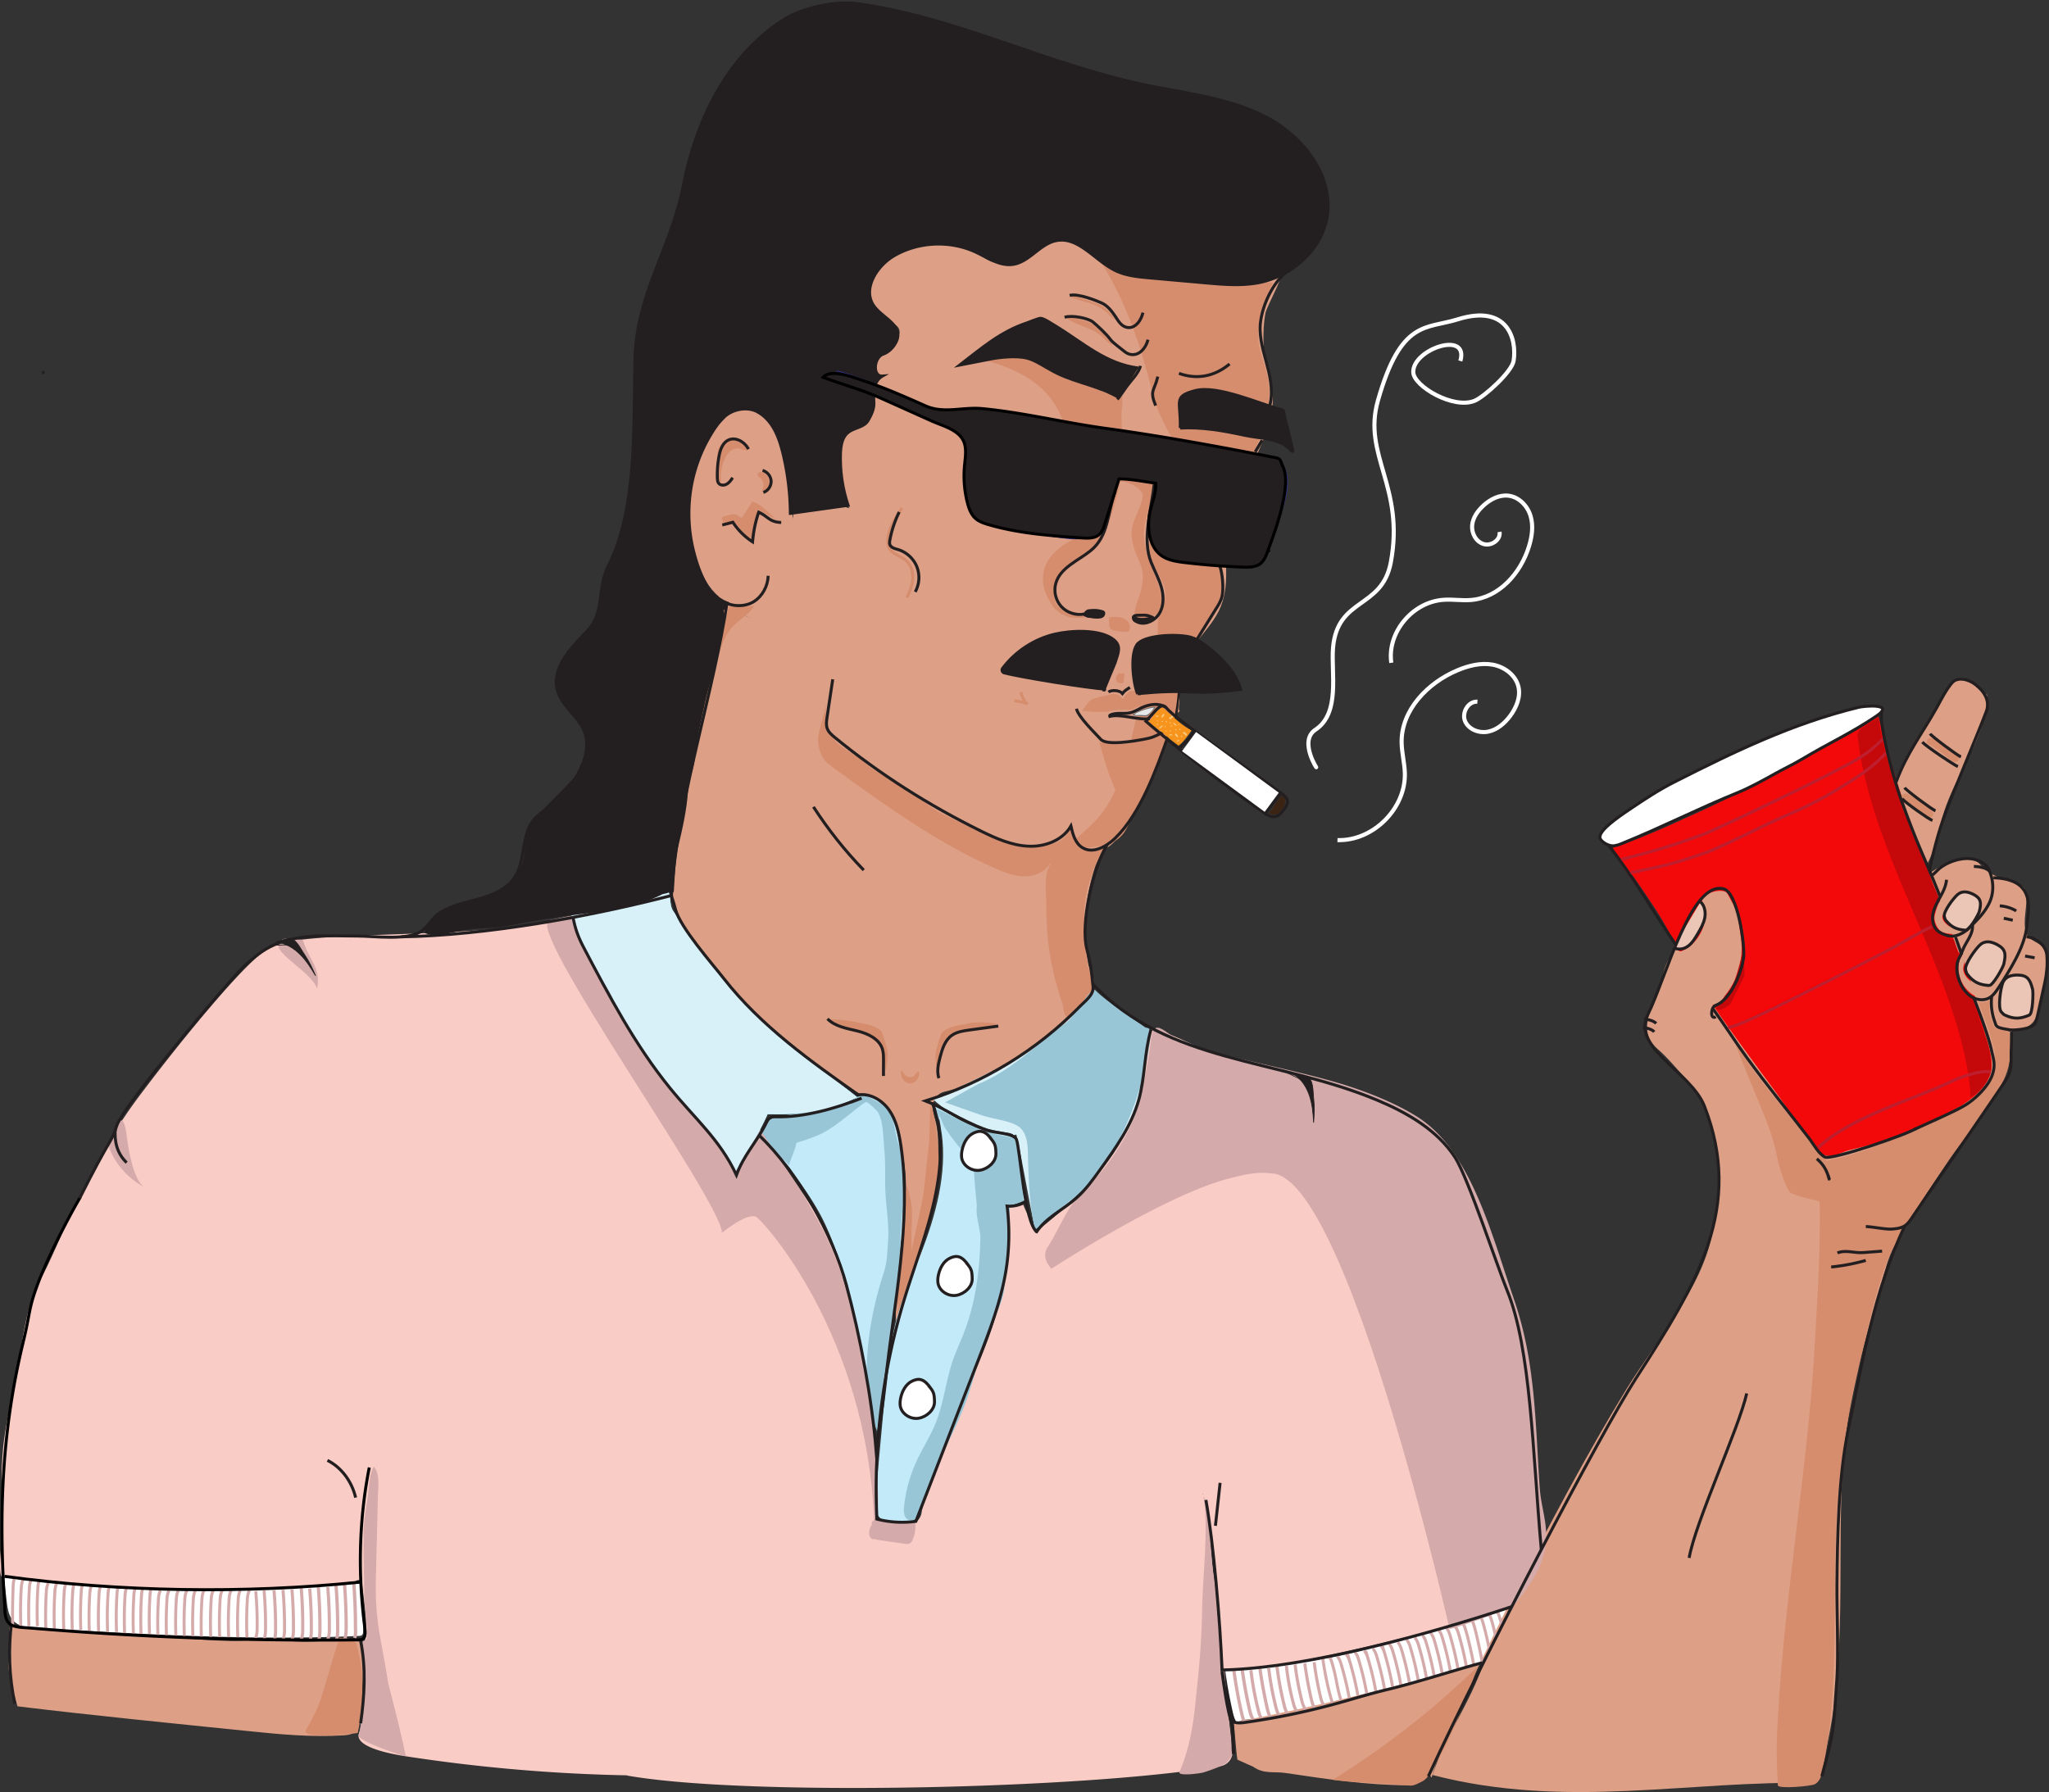 <svg width="687" height="601" fill="none" xmlns="http://www.w3.org/2000/svg"><rect width="100%" height="100%" fill="#333333" stroke="none"/><path d="m1.33 529.119.941 8.058c.262 2.233.593 4.623 2.11 6.28 1.884 2.075 4.972 2.372 7.762 2.529 36.002 2.11 72.09 4.238 108.127 2.669.401 0 .82-.053 1.116-.314.331-.297.366-.803.366-1.239.14-5.355-.034-10.727-.505-16.064-6.646.314-13.292.785-19.937.924-4.727.105-9.437.035-14.164-.017-4.71-.07-9.436-.122-14.145-.192-21.42-.279-42.857-.558-64.224-2.268-2.285-.174-5.163-.366-7.448-.383v.017ZM413 573.5c.123.454.134 4.221.5 4.5.419.314 2.806-1.158 3.329-1.193a283.295 283.295 0 0 0 75.84-17.338c1.395-.523 2.808-1.081 3.942-2.023 1.326-1.082 2.18-2.599 3.035-4.099 2.704-4.78 5.407-9.541 8.111-14.321-16.1 4.588-32.182 9.175-48.281 13.745-8.564 2.442-17.167 3.851-25.976 5.229-4.116.645-8.348 1.343-12.5 1.5-2.738.105-8.793 1.94-10.869-.101 1.308 5.355 1.352 8.798 2.869 14.101Z" fill="#fff"/><path d="M414.892 590.15c-.558-3.314-.768-9.192-1.343-12.506 28.64-5.32 55.973-12.506 83.864-19.919-4.239 12.925-12.891 24.629-17.129 37.553 45.002 11.67 85.957 1.71 128.621 2.704 11.39-32.251 6.82-70.712 8.861-104.847 1.134-19.047 5.198-36.333 10.797-54.595 3.89-12.698 3.401-16.658 10.832-28.484 4.901-7.797 17.059-25.797 23.617-34.362 6.558-8.564 11.669-15.837 11.53-30.228 4.883-.122 8.18-1.744 9.017-7.552.716-4.832 3.245-10.169 3.053-15.053-.07-1.622-.157-3.332-1.099-4.64-1.413-1.953-4.291-2.442-5.669-4.413-3.035-4.36 2.407-15.611-2.686-17.111-17.146-5.023-10.431-7.971-17.425-8.442-5.285-.366-10.152 2.703-14.477 5.773-.559-2.006-4.431.349-2.53-.54 4.309-2.006 6.908-12.664 7.972-17.303 2.581-11.164 9.733-21.176 13.343-31.432 1.483-4.203 2.163-7.326 2.18-11.791-2.424-.872-6.872-6.471-9.262-5.564-1.901.732-1.395.244-2.511 1.953-6.82 10.448-17.146 25.449-20.321 36.159-10.413 8.25-19.309 15.541-29.391 24.193-2.337 2.005-4.569 4.186-7.256 5.703-3.994 2.25-8.669 2.843-13.204 3.402-4.866.593-8.215 1.099-13.081 1.709 3.366 4.064-.611 6.977-4.012 11.006-3.402 4.029-8.024 9.175-9.332 14.286-2.704 10.552-9.89 19.326-2.093 25.972 3.262 2.773 6.279 6.488 9.14 9.68 12.523 13.972 12.942 30.647 9.314 51.56-3.227 18.594-18.995 36.804-28.902 52.869-24.315 39.42-60.508 112.679-65.009 129.249-.68 2.512.053-.82-2.04.732-2.233 1.658-3.402 2.861-6.175 2.861-13.658-.035-27.228-2.058-40.746-4.081-4.378-.663-7.518.436-11.146-2.128M5.865 572.255c25.152 3.052 51.647 5.668 76.852 8.25 10.797 1.116 21.663 2.18 32.495 1.483 1.308-.088 2.704-.245 3.646-1.152.976-.942 1.168-2.424 1.273-3.785.593-7.657 2.285-14.111 1.57-21.768-.087-.977.07-4.395-.768-4.936-.628-.401-4.657-.558-5.389-.506-7.571.558-13.867 1.238-21.385.192-5.215-.733-11.844.436-17.111.314-13.92-.332-26.67-2.39-40.589-2.46-7.082-.034-24.315-2.633-31.414-2.494-4.221.07-.157 2.268-1.674 7.064-1.85 5.896.837 14.077 2.494 19.78v.018ZM242.159 193.124c-4.064 23.128-6.995 52.432-12.873 75.159-2.86 11.059-7.012 22.03-3.907 33.019 2.861 10.117 14.355 24.21 21.507 31.92 13.552 14.617 24.384 26.321 42.699 34.17 1.866.802 3.523.453 4.936 1.901 1.239 1.256 3.053 1.989 3.733 3.611 4.674 11.163 6.611 21.751 4.866 33.891-.314 2.197-.785 7.657-.575 9.872.209 2.215-3.75 26.565-1.553 26.844 6.315-13.378 16.867-53.671 12.576-67.834-.889-2.965-1.5-5.163.332-7.675 1.291-1.761 2.372-1.761 4.5-2.302 9.628-2.442 17.198-7.291 25.449-12.838 8.703-5.86 21.733-12.785 22.797-22.553.384-3.523-1.203-3.837-1.831-7.308-2.407-13.292-.506-26.391 4.796-38.827-4.587 0-8.198-3.89-9.89-8.146-.628 4.238-5.128 6.89-9.419 7.221-4.116.314-7.221-1.099-10.814-3.122-17.931-10.152-38.757-15.28-54.892-28.1-3.314-2.634-6.523-5.774-7.587-9.873-.663-2.529-.436-5.18-.68-7.779-.733-7.675 10.919-10.64 4.884-15.437-4.065-3.226-25.135-9.436-29.792-11.651-5.634-2.686-10.222-8.39-9.21-14.129l-.052-.034Z" fill="#DDA086"/><path d="M423.648 115.104c.262 7.639 3.855 13.849 2.948 21.436-1.639 13.71-12.75 27.071-15.088 40.659-1.604 9.279 1.274 17.425-2.215 26.251-3.174 8.058-13.396 15.315-14.756 23.861-.419 2.634 1.238 5.669.872 8.32-.802 5.879 2.076.018-1.535 4.727.663-.837-4.462 9.293-2.874 8.142-3.299 7.589-6.326 15.476-11 23.5-2.564 4.413-5.557 11.773-10.528 12.942-4.971 1.168-11.089-1.953-9.972-6.942-2.547 5.843-8.692 6.261-15.041 5.86-6.349-.401-12.227-3.436-17.756-6.593-15.053-8.564-31.499-15.569-44.703-26.767-1.745-1.465-5.776-2.012-6.875-4-3.488-6.244 4.675-19.136 0-24.543-1.29-1.483-3.052-2.46-4.779-3.419-8.233-4.518-17.582-10.588-25.815-15.088 6.402-.244 13.291-4.308 13.675-10.71.576 4.553-4.308 10.413-8.896 10.71-4.587.297-8.983-3.332-11.634-7.082S231.907 187 231 182.5c-2.826-14.059-.074-30 9.554-40.605 3.018-3.331 7.605-6.035 11.844-4.587 4.622 1.57 9.279 6.576 10.43 11.32 1.989 8.268 1.099 17.024 3.088 25.292.628-32.234 12.297-3.907 18.872-3.524-4.168-6.558-10.465-21.07-5.965-27.402 2.512-3.541 12.803-1.012 13.675-5.25.384-1.849.174-3.768.506-5.617.68-3.68-3.349-4.779.331-5.477-3.314 1.623-.383-4.918 1.518-8.093.977-1.622 2.843-2.424 4.395-3.523 1.553-1.099 2.913-3.035 2.146-4.779-.768-1.727-3.07-2.024-4.605-3.123-3.419-2.442-8.843-11.983-6.297-15.332 4.5-5.913 17.286-15.646 24.716-15.401 6.419.209 14.268 13.326 20.443 11.564 3.75-1.081 6.89-3.75 10.64-4.866 6.715-2.006 17.111-6.262 23.669-3.785 13.466 5.093 24.49 14.39 38.775 15.122 3.872.192 19.257-10.518 21.681-6.384 1.361 2.338-5.634 14.477-6.105 16.867-.645 3.332-.785 6.785-.663 10.169v.018Z" fill="#DDA086"/><path d="M611.173 387.608c-.733-.401 1.116.157.401-.244 3.297 1.081 5.652-.994 9.035-1.797 14.931-3.523 29.513-8.372 41.461-18.001 1.954-1.587 4.274-4.657 5.163-7.011 1.152-3.053.297-7.169-.628-10.292-3.418-11.424-4.779-19.431-9.052-30.576.854 1.064-1.605-1.151-.768-.087-2.232-5.373-3.418-10.483-5.651-15.856-8.809-21.21-15.89-42.211-21.943-65.688-.296 2.756-2.965 4.552-5.372 5.948-13.134 7.605-26.931 13.64-40.066 21.245-6.75 3.907-14.093 7.046-21.192 10.291-7.099 3.244-14.233 6.244-21.716 8.738.715 3.157 5.355 7.605 7.291 10.379a401.93 401.93 0 0 1 6.907 10.204c4.43 6.715 7.57 14.198 11.878 21 8.652 13.728 18.455 26.844 28.1 39.926 5.46 7.413 9.908 15.071 16.17 21.821h-.018Z" fill="#F4090B"/><path d="M673.129 345.362c2.25.244 8.041-.14 9.14-2.128.54-.977.785-2.111 1.029-3.21.767-3.523 1.535-7.047 2.32-10.587.645-2.983.907-6.001.663-9.053-.279-3.489-3.785-5.965-6.82-6.21M646.93 292.128c.07-1.169 2.25-10.728 4.448-16.937 3.523-9.942 11.216-27.577 14.617-36.647 1.291-3.436-.68-6.646-3.576-8.913-2.267-1.779-6.052-2.826-7.936-.628-2.058 2.407-3.646 5.651-5.041 8.181-4.779 8.599-10.152 15.349-13.745 25.221" stroke="#231F20" stroke-miterlimit="10"/><path d="M680.385 340.443c-3.07 1.308-5.163 1.378-8.198-.018-.401-.174-.925-.75-1.204-1.081-1.221-1.535-.192-7.867.489-9.646.872-2.267 3.035-2.756 5.267-2.686 3.14.105 3.96 1.622 4.762 4.797.262 1.064.087 8.128-1.116 8.634Z" fill="#EBC6B7" stroke="#231F20" stroke-miterlimit="10"/><path d="M670.495 303.797c1.936.122 3.838.698 5.512 1.692M671.838 307.965l3.017.645M678.989 320.628l3.192.593M666.989 291.971c-1.169-.977-3.663-1.378-5.18-1.396M555.287 343.234c-.907-.977-2.826-1.378-4.012-1.395M554.641 346.059c-.854-.976-2.686-1.377-3.802-1.395M655.651 314.314c.332.75 1.797 5.163 2.128 5.895M585.655 467.32c-2.652 11.722-17.286 43.31-19.309 55.171" stroke="#231F20" stroke-miterlimit="10"/><path d="M379.327 148.296c-1.779 2.686-4.116 6.611-5.425 9.541l14.111.89c.14-4.623.088-4.501.157-8.547-3.139-.785-7.221-.838-10.448-.681" fill="#C68564"/><path d="M379.327 148.296c-1.779 2.686-4.116 6.611-5.425 9.541l14.111.89c.14-4.623.088-4.501.157-8.547-3.139-.785-7.221-.838-10.448-.681" stroke="#231F20" stroke-miterlimit="10"/><path d="M370.031 231.863c.226-1.204 3.628-8.931 3.82-9.541.994-3.175 2.232-5.529-.314-7.675-4.518-3.785-14.582-3.209-19.832-1.971-6.943 1.622-13.257 5.774-17.548 11.46-.418.541-.104 1.36.558 1.535 6.105 1.535 27.874 5.058 34.136 5.477" fill="#231F20"/><path d="M370.031 231.863c.226-1.204 3.628-8.931 3.82-9.541.994-3.175 2.232-5.529-.314-7.675-4.518-3.785-14.582-3.209-19.832-1.971-6.943 1.622-13.257 5.774-17.548 11.46-.418.541-.104 1.36.558 1.535 6.105 1.535 27.874 5.058 34.136 5.477M395.287 231.654c-.506 2.773-.733 5.547-1.012 8.372M394.799 251.295c2.285-1.675 4.169-3.733 5.477-6.07M105.793 498.612c4.483 3.314 7.657 8.355 8.721 13.832M410.706 496.624c-1.622 2.459-1.535 6.07-1.657 8.791l-.192 4.046" stroke="#231F20" stroke-miterlimit="10"/><path d="M536.641 281.47c.837 1.291 3.122 2.442 4.64 2.163 1.343-.262 1.517-.331 2.773-.855 13.326-5.407 25.327-11.581 38.653-16.989 3.907-1.587 8.808-4.291 12.489-6.349 2.93-1.639 6.244-3.192 9.122-4.919 8.896-5.337 16.414-8.669 24.891-14.425 6.384-4.343-4.343-3.296-5.913-2.912-22.187 5.389-41.705 14.843-62.061 25.169-5.145 2.617-9.994 5.809-14.791 9.053-4.064 2.756-11.373 7.692-9.803 10.064Z" fill="#fff" stroke="#231F20" stroke-miterlimit="10"/><path d="M539.152 283.319c7.082 8.547 16.03 23.879 22.745 33.559l-22.745-33.559Z" fill="red"/><path d="M539.152 283.319c7.082 8.547 16.03 23.879 22.745 33.559M371.652 232.09c1.134-.819 3.785-.593 4.675.489.576-.803 1.674-1.518 2.512-2.041M272.735 270.603c4.989 7.692 10.64 14.809 16.867 21.21" stroke="#231F20" stroke-miterlimit="10"/><path d="M570.741 311.75c-1.36 3.28-3.715 5.756-6.942 7.257-.279.122-1.535-.157-1.64.139-.122.297.925 1.448 1.064 1.744a80.783 80.783 0 0 0 9.07 13.745c.646.785.96 2.372 1.971 2.407 1.221.018 2.948-1.186 3.611-2.198 1.448-2.197 3.14-4.587 4.169-6.994 1.744-4.099 2.285-9.018 1.639-13.431-.645-4.413-.872-8.46-3.192-12.245-.244-.401-1.238-2.529-1.604-2.843-1.692-1.447-8.512.157-8.181 2.966.401 3.401 1.413 6.157.035 9.471v-.018Z" fill="#DDA086"/><path d="M570.166 302.471c1.413 1.308 1.779 3.471 1.413 5.372-.367 1.901-1.361 3.611-2.338 5.285-.907 1.535-1.831 3.122-3.279 4.186s-3.244 1.291-5.006.506" fill="#EBC6B7"/><path d="M570.166 302.471c1.413 1.308 1.779 3.471 1.413 5.372-.367 1.901-1.361 3.611-2.338 5.285-.907 1.535-1.831 3.122-3.279 4.186s-3.244 1.291-5.006.506" stroke="#231F20" stroke-miterlimit="10"/><path d="M651.884 304.756c0 .296-.052 1.186-.174 1.465-.384.889-.663 1.221-.297 2.128.366.907 1.099 1.517 1.866 2.11.21.157.489.314.663.506.489.541.96 1.535 1.012 2.268-1.43-.018-3.646-.244-4.622-1.274-.977-1.029-1.797-2.825-1.745-4.256.018-.593.227-1.273.384-1.848.157-.611.942-3.297 1.535-3.611.837-.454 1.395 1.692 1.378 2.512Z" fill="#DDA086"/><path d="M659.123 311.977c-3.07-.21-4.797-.994-6.698-3.297-.245-.296-.454-.959-.524-1.326-.349-1.691 3.14-6.227 4.448-7.343 1.657-1.43 3.646-.924 5.425 0 2.529 1.343 2.546 2.843 1.866 5.669-.227.942-3.331 6.384-4.535 6.297h.018ZM666.902 330.518c-3.331-.244-5.215-1.134-7.291-3.767-.261-.349-.488-1.082-.575-1.518-.384-1.919 3.419-7.081 4.849-8.355 1.814-1.622 3.959-1.064 5.913.018 2.756 1.517 2.773 3.244 2.041 6.453-.245 1.064-3.628 7.256-4.937 7.169Z" fill="#EBC6B7" stroke="#231F20" stroke-miterlimit="10"/><path d="M277.741 233.329c-.715 4.186-2.686 9.506-3.401 13.692-.331 1.971.314 4.326 1.064 6.175.75 1.884 2.477 3.192 4.134 4.378 17.268 12.541 34.728 25.187 54.299 33.734 3.261 1.43 6.698 2.756 10.256 2.616 3.035-.104 6.192-1.535 7.779-4.046.314-.506.994-.489 1.326 0 1.116 1.726 3.14 2.878 5.198 3.279 2.581.506 5.232.07 7.814-.367.645-2.407 3.454-6.61 4.099-9.017-2.023 1.709-6.558 2.389-8.372.453-1.814-1.936-2.756-4.099-3.437-6.68-.505 4.604-5.808 5.756-10.552 6.593-5.931 1.046-12.001-1.989-17.565-4.291-4.779-1.988-8.006-3.924-12.559-5.983-4.203-1.918-7.936-4.657-11.407-7.709-4.308-3.785-12.088-6.21-16.239-10.169-3.558-3.384-9.07-5.059-11.46-9.35-2.389-4.29-2.198-8.599-.959-13.343l-.018.035Z" fill="#D68D6E"/><path d="M366.628 292.232c-4.255 9.314-3.366 19.186-2.18 29.983.366 3.367 2.285 6.524 1.971 9.89-.07.75-.244 1.518-.68 2.146-.384.54-.959.907-1.5 1.273-1.082.698-2.146 1.413-3.227 2.111-1.029.68-2.477 3.767-3.576 3.209-.785-.401-1.011-3.698-1.29-4.518-3.611-10.256-5.408-21.157-5.321-32.024.053-5.425-1.447-11.948 2.408-15.751 3.453 2.529 9.314 4.884 13.413 3.698l-.018-.017ZM413.723 95.882c-2.739 4.134-3.646 9.419-2.477 14.233.698 2.826 2.076 5.459 2.773 8.285 1.187 4.779.384 9.82-.645 14.652a155.381 155.381 0 0 1-8.076 26.111c-3.035 7.431-6.715 14.879-6.872 22.902-.122 6.07 1.134 10.448.314 16.449-1.099 7.988-6.82 13.099-10.623 20.198-9.105 16.972-7.517 42.071-20.564 56.235-2.268 2.477-4.902 4.605-7.309 6.925.768 3.331 3.628 2.459 7.029 2.11 4.605-.471 8.233-1.988 10.414-6.07 6.663-12.559 14.564-26.931 16.675-40.99.802-5.39.453-8.896 2.302-14.024 3.262-9.035 11.198-14.931 13.03-24.367.697-3.593-.122-8.896-.105-12.559.052-7.36.471-15.157 4.082-21.576 6.366-11.338 13.692-24.28 11.459-37.31-.732-4.256-2.651-8.267-3.157-12.576-.785-6.82 2.076-13.465 4.867-19.727-4.902-.314-8.408-.262-13.117 1.116v-.017Z" fill="#D68D6E"/><path d="M431.026 91.469c-4.884 4.099-8.669 12.768-8.529 19.134.105 4.779 1.796 9.367 2.878 14.024 1.081 4.657 1.552 9.785-.663 14.024M423.177 147.633l-2.32 3.925M408.963 189.757c.924 2.546 1.36 7.5.784 10.151-.366 1.657-1.29 3.123-2.215 4.553-1.779 2.773-4.5 7.308-6.279 10.082M385.519 241.021c-4.151.593-10.273-1.936-13.867-.628" stroke="#231F20" stroke-miterlimit="10"/><path d="M426.421 273.046c.384.174.838.279 1.221.104.227-.104.716-.035.873-.226.558-.646 1.186-1.326 1.726-1.971.402-.471.419-1.152.611-1.745.192-.593.139-1.29-.297-1.709-.331-.314-.802-.419-1.151-.698 0 .541-.401.977-.767 1.396-.611.715-1.099 1.517-1.605 2.302-.436.68-1.256 1.814-1.919 2.25.244-.104 1.047.157 1.326.279l-.018.018Z" fill="#3C2415"/><path d="m423.893 273.237 5.913-7.588" stroke="#231F20" stroke-miterlimit="10"/><path d="M360 153.79c1.692 3.663 3.89 7.134 4.884 11.059 1.57 6.244 5.407 1.971 2.791 7.849.645 1.326-3.157 12.681-1.744 12.262 1.413-.418 1.046-1.273 1.919-2.459 3.331-4.466 5.006-10.134 6.61-15.995 2.407-8.704 1.71-18.001 1.553-27.036-.018-1.448.715-6.14.035-7.413-.942-1.727-3.611.541-5.39-.297-6.96-3.279-31.554-17.686-43.519-11.669 32.268 7.152 29.268 25.92 32.861 33.717v-.018Z" fill="#D68D6E"/><path d="M356.233 206.066c-.82-.035-3.558-2.861-3.332-2.861-2.424-3.75-3.697-6.785-3.104-10.866.593-4.082 3.314-7.134 6.698-9.541 4.046-2.861 16.553-7.815 11.407-1.605-.576 3.122-4.099 4.552-6.803 6.244-3.523 2.216-6.192 5.756-7.36 9.751-.558 1.901-.436 4.779 1.064 6.087 1.831 1.605 8.18 1.797 8.983 3.872-3.349.018-4.518.559-7.57-1.098l.017.017Z" fill="#D68D6E"/><path d="M373.92 164.692c-2.651 7.361-2.163 15.106-8.268 20.007-4.221 3.384-10.099 5.651-11.634 10.849-.802 2.704-.087 5.791 1.814 7.867 1.901 2.075 4.919 3.07 7.675 2.512" stroke="#231F20" stroke-miterlimit="10"/><path d="M244.635 172.681c.994-.279 2.111-.314 2.948.314.349.262.715.646 1.116.489.192-.07.332-.279.454-.471a748.911 748.911 0 0 0 3.07-4.762c3.541.872 5.878 4.535 9.035 6.541a112.343 112.343 0 0 0-7.326-3.82l-.889 9.768c-1.344-.035-2.582-.785-3.576-1.762-.994-.977-1.814-2.145-2.686-3.262-.262-.331-.541-.662-.925-.802-.418-.157-3.209.959-3.331.541-.698-2.407-1.064-1.867 2.11-2.774Z" fill="#D68D6E"/><path d="M261.921 175.228c-3.995-.174-4.187-1.884-7.536-3.454a40.406 40.406 0 0 0-2.058 9.943 22.641 22.641 0 0 1-6.611-6.576c-1.186.314-2.372.628-3.558.924" stroke="#231F20" stroke-miterlimit="10"/><path d="M245.699 150.79c-1.308.698-2.197 1.989-2.79 3.349a13.56 13.56 0 0 0-1.082 7.326c-.296.14-.663-.035-.855-.296-.191-.262-.244-.593-.279-.925a35.015 35.015 0 0 1-.192-7.517c.053-.663.14-1.343.349-1.989.681-2.006 2.791-3.366 4.902-3.296 1.988.052 4.57 1.552 4.971 3.61-1.797.122-3.105-1.291-5.041-.262h.017Z" fill="#D68D6E"/><path d="M250.949 150.634c-1.238-2.459-4.343-4.256-6.802-3.018-1.884.942-2.652 3.21-3.053 5.285a33.617 33.617 0 0 0-.576 7.483c.018.558.07 1.134.367 1.588.558.837 1.831.907 2.721.418.889-.488 1.482-1.343 2.041-2.18" stroke="#231F20" stroke-miterlimit="10"/><path d="M257.577 162.948c.646-1.518.035-3.454-1.36-4.326-.419-.262-.924-.436-1.413-.314-.488.122-.872.628-.75 1.099.105.418.523.645.855.924 1.291 1.047 1.448 3.227.314 4.448.331.384.959.192 1.378-.105 1.186-.854 1.779-2.459 1.447-3.872" fill="#D68D6E"/><path d="M255.676 157.768c1.587.418 2.808 1.953 2.878 3.593.07 1.639-1.047 3.262-2.599 3.785" stroke="#231F20" stroke-miterlimit="10"/><path d="M368.53 248.242a104.215 104.215 0 0 0 8.722 23.879c1.221.244 2.476-.349 3.366-1.221.89-.872 1.43-2.023 1.953-3.14a113.092 113.092 0 0 0 3.977-9.663c1.064-2.965 2.006-6.087 1.535-9.192-.035-.174-.069-.349-.192-.471-.139-.122-.331-.122-.505-.122-4.291.052-8.547 1.535-12.803.924-2.058-.296-4.361-1.029-6.035.192a39.367 39.367 0 0 1 3.192 4.902" fill="#D68D6E"/><path d="M360.925 237.689c.61 2.773 6.401 8.32 8.145 10.256 2.006 2.233 11.495.541 14.408 0 2.913-.541 3.785-.959 6.524-2.442" stroke="#231F20" stroke-miterlimit="10"/><path d="M374.774 226.212c-.628.541-.802 1.552-.349 2.25.454.698 1.501.942 2.198.488.262-.994.367-2.04.314-3.087-.61 0-1.203-.017-1.814-.035M285.975 342.588c2.11.489 4.047.716 5.198 1.03 1.343.366 4.081 1.377 4.552 2.668 1.413 3.907 1.012 3.367 1.43 4.588.227.662.506 1.953.489 2.756-.052 2.267-.593 6.139-.75 5.25-.419-2.32-.262-4.78-.68-7.099-.227-1.204-2.948-2.442-3.751-3.384-.802-.942-3.226-2.093-4.395-2.25-2.896-.367-8.861-1.5-9.768-4.431-1.378.053 4.692.175 7.657.872h.018ZM325.308 343.094c-2.111.489-4.047.716-5.198 1.03-1.343.366-4.082 1.378-4.553 2.668-1.413 3.907-1.012 3.367-1.43 4.588-.227.662-.506 1.953-.489 2.756.053 2.267.594 6.139.75 5.25.419-2.32.262-4.779.681-7.099.226-1.204 2.895-3.384 3.698-4.326.802-.942 3.383-1.378 4.43-1.884 2.721-1.343 9.96.157 10.867-2.773 1.378.052-5.791-.89-8.739-.21h-.017Z" fill="#D68D6E"/><path d="M277.444 341.682c2.547 2.599 6.419 3.192 9.96 4.064 3.541.872 7.378 2.616 8.46 6.087.366 1.186.366 2.442.366 3.681 0 1.779 0 3.558-.018 5.337M334.708 344.123l-9.75 1.326c-2.041.279-4.169.593-5.843 1.796-2.32 1.657-3.227 4.623-3.942 7.396-.593 2.285-1.134 4.709-.384 6.959" stroke="#231F20" stroke-miterlimit="10"/><path d="M309.069 403.376c-1.029 4.902-2.617 12.524-3.838 17.512-1.569 6.472-3.401 15.524-5.023 21.978 4.099-12.733 11.076-32.024 14.146-45.037 1.151-4.866.314-10.029-.052-15.018-.279-3.75-.82-8.826-2.32-12.262-.454 5.634-.088 10.326-.785 15.42-.733 5.407-1.047 12.192-2.128 17.425v-.018Z" fill="#D68D6E"/><path d="M300.836 438.889c-.07-2.407-.157-4.814-.227-7.221-.035-1.046-.07-2.093-.035-3.122.14-4.047 1.343-8.006 1.779-12.035.454-4.222.053-8.443.053-12.681 0-.925-.227-4.605.767-4.553 1.64.07.506-2.407.802-1.761.75 1.639 1.727 6.296 1.779 8.076a66.99 66.99 0 0 1-.087 6.209c-.244 4.326.279 8.233-.506 12.489-.889 4.779-3.157 9.89-4.343 14.599h.018ZM393.368 147.633c1.552 2.512-5.599-3.488-3.262-1.692 1.744 1.343 6.524 1.134 8.565 1.971 4.936 2.006 10.116 8.407 14.215 5.006 4.291-3.541 4.239-9.96 6.018-15.227 1.011-3.018 2.721-5.809 3.331-8.948 1.779-8.948-5.668-17.617-4.587-26.67.14-1.221.436-2.477.14-3.663-.471-1.779-2.198-2.965-3.995-3.401-1.796-.436-3.645-.262-5.477-.244-3.959.052-7.884-.576-11.773-1.273a418.466 418.466 0 0 1-16.013-3.14c-4.517-.977-7.988-4.5-12.436-4.064 8.965 13.622 14.617 29.809 18.367 45.996.977 4.256 4.622 11.634 6.924 15.349h-.017Z" fill="#D68D6E"/><path d="M395.706 143.552c7.239-.384 14.303.837 21.402 2.389 5.965 1.309 11.878.803 15.646 5.006.453.506.855.646.698 0-.785-3.174-1.309-5.86-2.338-9.506-.122-.418-.314-1.5-.436-1.919-.227-.715-.227-1.901-.61-1.988-7.623-1.971-21.734-8.512-29.356-6.523-7.622 1.988-4.692 3.645-4.989 12.541h-.017Z" fill="#231F20" stroke="#231F20" stroke-miterlimit="10"/><path d="M395.286 125.22c6.105 2.198 11.948 1.011 16.972-3.14" stroke="#231F20" stroke-miterlimit="10"/><path d="M375.263 133.4c-6.349-3.837-14.006-4.936-20.687-8.145-3.663-1.762-7.221-4.448-10.291-5.181-3.523-.837-9.052-.296-12.244.349-4.762.96-5.006.96-10.222 1.989 7.361-5.669 13.623-11.164 22.449-14.094.68-.227 3.942-1.587 4.64-1.57 1.098.035 3.889 1.919 4.831 2.477 9.471 5.774 16.902 12.803 27.908 14.198" fill="#231F20"/><path d="M375.263 133.4c-6.349-3.837-14.006-4.936-20.687-8.145-3.663-1.762-7.221-4.448-10.291-5.181-3.523-.837-9.052-.296-12.244.349-4.762.96-5.006.96-10.222 1.989 7.361-5.669 13.623-11.164 22.449-14.094.68-.227 3.942-1.587 4.64-1.57 1.098.035 3.889 1.919 4.831 2.477 9.471 5.774 16.902 12.803 27.908 14.198" stroke="#231F20" stroke-miterlimit="10"/><path d="M382.397 122.708c-.698 2.598-3.28 4.953-4.937 7.325-.662.942-1.971 2.896-2.825 3.925" stroke="#231F20" stroke-miterlimit="10"/><path d="M189.395 266.19c4.517-6.157 9.262-13.797 6.488-20.913-1.988-5.111-7.465-8.39-8.965-13.675-2.111-7.448 4.43-14.216 9.785-19.798 6.436-6.715 3.192-14.041 7.396-22.343 9.715-19.222 8.25-47.863 8.808-69.387.558-21.524 12.105-36.96 16.257-58.1 4.291-21.891 14.861-43.642 33.856-55.555 6.209-3.89 17.32-6.193 24.576-5.18 33.525 4.709 63.421 20.407 96.737 27.314 13.657 2.826 27.908 4.308 40.274 10.762 12.367 6.454 22.623 19.658 20.356 33.438-1.867 11.337-12.192 20.198-23.513 22.152-5.669.976-11.477.47-17.215-.035-6.193-.559-12.385-1.1-18.594-1.657-3.977-.35-8.076-.733-11.669-2.477-6.838-3.314-12.297-11.46-19.763-10.047-5.494 1.047-9.018 7.134-14.547 7.971-4.413.663-8.442-2.215-12.489-4.099-8.581-3.994-19.082-3.558-27.28 1.151-5.93 3.402-10.832 11.216-6.924 16.832 3.104 4.448 11.076 6.838 6.907 13.135-.907 1.378-2.215 2.529-3.768 3.087-3.209 1.134-3.61 7.622-.244 7.361-3 1.692-3.056 5.437-2.864 8.873.122 2.145-.886 4.191-1.968 6.058-1.343 2.302-4.692 2.337-6.75 4.046-1.971 1.622-2.389 4.448-2.477 6.995a49.809 49.809 0 0 0 2.547 17.372l-19.361 2.704a88.138 88.138 0 0 0-2.46-20.041c-1.325-5.443-3.384-11.094-8.477-13.972-3.471-1.971-8.721-.959-11.477 1.936-1.221 1.274-2.233 2.285-4.204 5.547-7.238 11.931-9.227 26.338-5.668 39.821 1.273 4.814 2.494 7.815 4.657 11.6 1.674 2.965 5.843 5.093 7.081 5.546" fill="#231F20"/><path d="M189.395 266.19c4.517-6.157 9.262-13.797 6.488-20.913-1.988-5.111-7.465-8.39-8.965-13.675-2.111-7.448 4.43-14.216 9.785-19.798 6.436-6.715 3.192-14.041 7.396-22.343 9.715-19.222 8.25-47.863 8.808-69.387.558-21.524 12.105-36.96 16.257-58.1 4.291-21.891 14.861-43.642 33.856-55.555 6.209-3.89 17.32-6.193 24.576-5.18 33.525 4.709 63.421 20.407 96.737 27.314 13.657 2.826 27.908 4.308 40.274 10.762 12.367 6.454 22.623 19.658 20.356 33.438-1.867 11.337-12.192 20.198-23.513 22.152-5.669.976-11.477.47-17.215-.035-6.193-.559-12.385-1.1-18.594-1.657-3.977-.35-8.076-.733-11.669-2.477-6.838-3.314-12.297-11.46-19.763-10.047-5.494 1.047-9.017 7.134-14.547 7.971-4.413.663-8.442-2.215-12.489-4.099-8.581-3.994-19.082-3.558-27.28 1.151-5.93 3.402-10.832 11.216-6.924 16.832 3.104 4.448 11.076 6.838 6.907 13.135-.907 1.378-2.215 2.529-3.768 3.087-3.209 1.134-3.61 7.622-.244 7.361-3 1.692-3.056 5.437-2.864 8.873.122 2.145-.886 4.191-1.968 6.058-1.343 2.302-4.692 2.337-6.75 4.046-1.971 1.622-2.389 4.448-2.477 6.995a49.809 49.809 0 0 0 2.547 17.372l-19.361 2.704a88.138 88.138 0 0 0-2.46-20.041c-1.325-5.443-3.384-11.094-8.477-13.972-3.471-1.971-8.721-.959-11.477 1.936-1.221 1.274-2.233 2.285-4.204 5.547-7.238 11.931-9.227 26.338-5.668 39.821 1.273 4.814 2.494 7.815 4.657 11.6 1.674 2.965 5.843 5.093 7.081 5.546" stroke="#231F20" stroke-miterlimit="10"/><path d="M390.42 196.961c.819 3.244-.227 6.698-1.71 9.698-.855 1.727-.488 5.093-.506 7.901 0 1.256 2.024-1.238 3.28-1.325 1.255-.087 2.511-.436 3.75-.297 1.779.192 3.645 1.326 5.215.471 1.291-.715 1.587-2.372 2.058-3.75.907-2.634 2.826-4.779 3.96-7.326a13.197 13.197 0 0 0 .889-7.814c-.157-.82-.401-1.622-.907-2.285-1.43-1.884-.697-1.954-3.07-2.023-2.04-.07-6.628-1.291-8.581-1.902-1.256-.383-7.972-6.593-9.262-6.244-2.896.767 4.343 12.733 4.884 14.896ZM372.245 207.828c-.349 1.099-.61 2.511.314 3.209.314.244.715.349 1.099.419 1.5.314 3.035.471 4.553.471.959-.925.767-2.617-.14-3.593-.907-.977-2.285-1.344-3.611-1.431-.872-.052-1.726 0-2.581.14a12.17 12.17 0 0 0 .035 2.756" fill="#D68D6E"/><path d="M316.674 141.441c2.005.82 4.081 1.674 5.581 3.244 2.39 2.512 2.826 6.245 3.14 9.698l.889 10.03c.175 2.04.402 4.186 1.535 5.895 1.204 1.814 3.262 2.843 5.251 3.716a83.048 83.048 0 0 0 24.751 6.558c3.872.401 8.407.262 10.814-2.791 1.186-1.5 1.936-2.494 2.512-4.326.732-2.354 1.256-2.407 1.692-5.354.209-1.413.907-2.896 1.081-4.518.331-3.332-.506-3.297 2.808-2.948 1.204.122 5.599.628 7.501.907 1.901.279 2.79-.401 2.668 1.605-.209 3.523-1.57 6.855-1.186 10.361.175 1.727-.052 6.541.959 7.936 1.082 1.5 3.105 4.57 4.832 5.25 7.535 3.053 17.198 3.227 25.327 3.018 1.744-.052 4.814-.122 6.227-1.151 1.308-.942 1.936-4.239 2.581-5.722 2.041-4.796 3.75-9.75 5.111-14.791 1.221-4.552 1.849-10.204-1.762-13.239-2.25-1.901-5.494-1.709-8.39-2.25-11.407-2.11-24.158-4.5-36.804-6.645-11.546-1.954-22.745-3.594-34.292-5.547-5.128-.872-11.215-1.727-16.483-2.634-3.419-.593-7.047-.139-10.518-.209-2.285-.035-4.779-.262-7.064-.314-6-.122-10.832-3.942-16.657-6.14-5.826-2.198-11.966-5.128-17.966-6.663-2.233 2.791-2.285 2.076-.436 2.686 3.61 1.186 10.744 3.925 14.268 5.355l22.047 8.931-.017.052Z" stroke="#2E3192" stroke-width=".25" stroke-miterlimit="10"/><path d="M245.264 210.619c-1.989 2.442-3.471 5.407-3.646 8.546 0-4.866 1.378-11.11 2.843-15.75 3.088-.14 5.512.122 8.373-.279-1.343 2.843-5.477 4.901-7.57 7.483Z" fill="#D68D6E"/><path d="M242.717 201.793c2.895 1.779 7.256 1.762 10.116-.087 2.861-1.849 4.605-5.198 4.727-8.6" stroke="#231F20" stroke-miterlimit="10"/><path d="M370.204 104.15c1.431.994 2.181 2.424 3.751 3.174-1.134-1.796-2.547-3.454-4.309-4.657-1.011-.68-8.372-3.227-9.576-3.28-4.186-.191 4.535 2.024 5.39 2.303 1.727.541 3.262 1.413 4.762 2.46h-.018ZM369.088 112.557c1.343 1.099 2.424 2.512 3.924 3.384-.977-1.884-2.913-5.059-4.57-6.384-.959-.768-9.855-3.995-10.518-3-.558.854 5.582 3.035 6.419 3.366 1.675.68 3.349 1.465 4.745 2.616v.018Z" fill="#D68D6E"/><path d="M383.216 104.847c-.506 2.093-1.639 3.82-3.035 4.588-1.395.767-3.017.506-4.273-.68-.803-.751-1.431-1.849-2.093-2.844-1.256-1.883-2.721-3.523-4.413-4.291-1.692-.767-8.006-3.331-10.762-2.546M384.908 113.917c-.541 2.093-1.779 3.82-3.297 4.587-1.517.768-3.297.506-4.657-.68-.872-.75-3.803-2.843-4.535-3.837-1.361-1.884-4.431-4.745-5.983-6.018-1.413-1.151-6.75-2.407-9.489-1.57" stroke="#231F20" stroke-miterlimit="10"/><path d="M302.214 359.507c-.506 1.815 1.116 3.89 3 3.838 1.884-.053 3.401-2.18 2.825-3.96-.75.035-1.046.995-1.622 1.5-.645.559-1.657.471-2.389.018-.733-.454-1.221-1.169-1.71-1.884-.436.419-.436 1.204 0 1.622" fill="#D68D6E"/><path d="M388.188 126.301c-1.099 4.866-2.878 4.5-.715 9.733" stroke="#231F20" stroke-miterlimit="10"/><path d="M369.141 204.741c-1.431-.367-3.018-.279-4.361.261-.837.332-1.378.75-.977 1.448.227.401.489.628 1.012.663 1.57.104 2.721.209 3.959-.122.611-.157.733-.506.855-1.082.087-.436.122-.07-.157-.436s-1.012-1.308-1.273-.924M385.466 206.275c-1.395-.348-2.965-.261-4.273.245-.82.314-1.64 1.011-1.256 1.674.209.366.733.558 1.221.698 1.326.418 3.018.767 4.029-.035.471-.384.646-.942.75-1.483" fill="#231F20"/><path d="M369.908 205.264c.645 1.988-2.023 1.971-5.058 1.343-.401-.087-1.448-.384-1.239-.628.925-1.047.907-1.117 2.059-1.204 1.395-.104 2.232-.052 3.261.192s1.169.297 1.134.89c-.035.802-2.233 1.081-3.227 1.046" stroke="#231F20" stroke-miterlimit="10"/><path d="M383.129 166.297c-.052 2.425-3.052 8.041-3.523 10.431-.855 4.291 1.046 8.599 2.773 12.628 1.727 4.03.297 8.704-1.186 12.821-.314.889-.959 3.017-.802 3.942.348 2.075 6.785.959 8.145-.646 1.361-1.604 1.221-3.977.785-6.017-1.448-6.681-5.424-12.768-5.808-19.588-.279-4.954 3.07-12.437 3.471-17.373.087-1.012-6.925-1.64-7.622-2.372-3.28-3.402-3.873-2.46-3.995 1.412 2.512-.523 7.832 2.46 7.78 4.762h-.018Z" fill="#D68D6E"/><path d="M386.967 162.477c-.89 8.407-4.169 18.384-.977 26.199 1.151 2.808 2.634 5.494 3.436 8.407.802 2.913.837 6.244-.802 8.791-1.64 2.547-5.198 4.082-7.762 2.477-.384-.244-.576-.331-.768-.75-.523-1.186.768-1.273 2.006-1.273 1.239 0 2.18-.122 3.14.261 1.064.419-.419-.209 1.256.489.907.383-2.233 1.814-3.227 1.779" stroke="#231F20" stroke-miterlimit="10"/><path d="M424.956 185.1c1.971-5.372 8.425-22.03 5.181-28.641-.82-1.657-.558-2.599-2.285-2.93-18.733-3.68-38.287-7.291-57.194-9.873-13.518-1.848-27.664-5.319-41.252-6.61-6.75-.646-12.89 1.831-19.117-.942-6.733-2.983-13.5-6-20.495-8.303-2.983-.977-11.058-4.36-13.797-1.273 6.297 2.39 12.768 4.081 19.012 6.872 5.809 2.599 11.6 5.198 17.408 7.815 4.064 1.814 10.152 3.157 11.128 8.232.454 2.32 0 4.71-.191 7.082-.349 4.047 0 8.146.994 12.07.506 1.954 1.221 3.96 2.721 5.285 1.203 1.082 2.791 1.605 4.343 2.059 10.152 2.982 20.809 3.732 31.379 4.465 2.023.139 4.274.209 5.774-1.151 1.011-.907 1.447-2.25 1.866-3.541 1.587-5.041 3.175-10.064 4.762-15.105 3.855 0 8.512.942 12.279 1.447.157 4.535-1.796 7.309-2.25 11.826-.453 4.518.419 9.664 4.064 12.367 2.268 1.675 5.181 2.093 7.972 2.425a242.777 242.777 0 0 0 19.5 1.517c2.059.07 4.291.07 5.896-1.221 1.169-.959 1.762-2.442 2.285-3.855l.017-.017Z" fill="#231F20" stroke="#000" stroke-miterlimit="10"/><path d="M366.262 234.444c1.901-.523 3.157-.976 4.867-1.256.872-.139 1.796-.628 2.651-.453.854.174 1.099.052 1.936.89.279.279.767.889.767.889s.419-.75.489-.855c.366-.593.715-.889 1.256-1.325.924-.768 1.482-.698 2.564-.663 1.081.035 2.128.401 3.104.855a20.144 20.144 0 0 1 4.117 2.599c-2.006-.471-3.576.348-5.442 1.255-1.867.907-2.233 1.71-4.308 1.675-1.396-.035-4.57-.087-6.315.488-1.011.332-2.215.105-3.261.227-1.047.122-5.896-.384-5.896-.384s2.512-3.663 3.471-3.924v-.018Z" fill="#D68D6E"/><path d="M381.402 232.631c8.251-.768 12.803-.855 19.292-.524 5.093.262 10.204-.314 15.28-.907-1.64-5.756-6.105-10.256-10.797-14.006-1.779-1.413-3.663-2.791-5.844-3.454-3.819-1.133-14.39-.959-17.651 1.936-3.001 2.652-1.797 13.361-.297 16.937l.017.018Z" fill="#231F20" stroke="#231F20" stroke-miterlimit="10"/><path d="M390.926 237.27c-2.11-1.552-5.372-1.221-8.093.07-1.326.611-2.582 1.43-3.994 1.727-2.303.506-4.954-.331-6.943.959M391.624 246.969c-3.925 11.093-9.297 26.007-17.774 34.187-2.948 2.843-7.466 5.285-10.954 3.122-2.39-1.482-3.21-4.5-3.838-7.238-2.79 4.831-8.808 7.047-14.39 6.75-5.581-.297-10.797-2.634-15.803-5.093-17.407-8.582-33.891-19.047-48.909-31.327-1.064-.872-2.162-1.814-2.616-3.105-.401-1.151-.227-2.424-.052-3.628.645-4.273 1.273-8.547 1.918-12.82" stroke="#231F20" stroke-miterlimit="10"/><path d="M387.804 244.3c.54.296 1.552 1.081 2.058 1.465.453.349 1.552 1.378 1.988 1.762.82.732 2.216 1.744 3.315 2.529 1.674-1.239 3.174-3.436 4.378-5.128-3.594-1.745-6.123-4.57-9.384-7.274-.157-.122-.28-.331-.489-.331-.122 0-.227.07-.331.139a9.113 9.113 0 0 0-1.954 1.71c-.471.54-.889 1.133-1.256 1.744-.401.663-1.36.68-.785 1.186 1.099.977 1.169 1.517 2.46 2.233v-.035Z" fill="#F7941D"/><path d="M387.42 237.131c-.436.907-.645.733-1.378 1.64-.331.418-1.133 1.465-1.674 1.447-.489 0-4.413-.087-4.692-.453 1.186-1.256 6.331-3.035 7.744-2.634Z" fill="#6D6E71"/><path d="M386.915 237.306c-.436.907-1.5 2.075-2.425 2.477-.506.209-1.343 0-1.884 0-.488 0-1.988.174-2.267-.192 1.116-.925 5.058-2.181 6.558-2.268l.018-.017Z" fill="#E6E7E8"/><path d="M668.019 349.775c1.535 5.163 1.291 9.942-1.605 14.477-1.639 2.547-4.36 4.152-7.012 5.6-13.396 7.325-27.158 14.302-41.897 18.297-1.814.488-4.953.663-6.261 2.006-1.274 1.29-1.588 2.197-1.483 4.011 1.081 20.007-.262 38.077-1.343 57.299-2.32 40.973-9.908 81.963-12.21 122.953-.506 8.913-.785 12.052-.122 24.315.07 1.343 11.146.279 12.349-.332 1.256-.628 2.006-2.023 2.32-3.401 6.576-28.641 3.157-59.287 5.198-89.62 1.57-23.164 6.035-42.298 11.547-64.973 1.919-7.902 4.57-17.443 8.704-24.455 5.163-8.773 11.128-17.878 16.797-26.338 6.506-9.681 14.948-18.071 19.309-28.519 2.006-4.796 2.267-10.186 1.238-14.913-.401-1.797-3.663-.244-4.796-1.657-.21-.262-.698-1.5-.96-2.442-.087-.349-1.046-2.285-.785-5.076.122-1.308-.104-1.413-.244-1.343-1.936.89-3.523.262-3.488.384 3.104 7.954 4.011 11.163 4.761 13.727h-.017Z" fill="#D68D6E"/><path d="M671.996 363.083c-10.291 15.21-20.6 30.071-30.909 45.264-.697 1.029-1.412 2.093-2.459 2.756-1.291.837-2.913.994-4.448 1.099-2.11.122-6.488-.82-8.599-.838M616.074 420.208c2.372-1.012 5.059-.14 7.64-.105.715 0 1.413-.035 2.128-.105 1.727-.139 3.471-.261 5.198-.401M613.964 424.917a68.718 68.718 0 0 0 11.599-2.198M661.808 334.792c1.605 3.855 4.919 12.907 5.809 16.989.732 3.366 1.5 5.041.488 8.338-1.221 4.029-5.651 8.372-9.244 10.552-3.471 2.128-13.222 6.314-16.937 8.094" stroke="#231F20" stroke-miterlimit="10"/><path d="M671.82 363.328c1.256-1.779 2.128-3.576 2.372-5.669.245-2.093.001-4.239.175-6.349.07-.89.087-4.396.052-5.303M610.824 595.714c4.361-16.047 3.75-14.215 5.076-32.861.541-7.71-.07-23.356 0-31.083.139-16.204.471-36.542 3.802-52.397 5.041-23.914 8.6-46.101 18.926-68.253" stroke="#231F20" stroke-miterlimit="10"/><path d="M623.539 403.76c-6.366-10.431-36.751-43.013-41.565-54.281-.925-.384 3.628 9.959 4.483 12.366.331.942.907 1.989 1.273 2.931 2.86 7.378 6.419 14.686 7.919 22.431.68 3.453 2.355 9.175 4.151 12.332 1.116 1.953 22.222 6.279 23.722 4.203l.017.018Z" fill="#D68D6E"/><path d="M574.282 338.246c4.152 5.791 7.623 11.25 11.408 16.465 6.698 9.21 13.919 18.036 20.878 27.054 1.553 2.006 3.035 5.023 5.251 6.262 2.215 1.238 28.797-7.972 30.698-9.646" stroke="#231F20" stroke-miterlimit="10"/><path d="M646.11 249.097c.105.279.384.436.645.593a39.993 39.993 0 0 1 6.611 4.727c.541.488 1.117.994 1.832 1.133.715.14 1.587-.279 1.639-1.011.035-.471-.279-.907-.61-1.256-1.099-1.186-2.477-2.093-3.82-3-1.308-.855-2.599-1.727-3.907-2.582-.89-.593-2.913-.035-2.372 1.378l-.018.018ZM637.51 267.76c.105.279.384.436.646.593a39.993 39.993 0 0 1 6.611 4.727c.54.488 1.116.994 1.831 1.133.715.14 1.587-.279 1.64-1.011.035-.471-.279-.907-.611-1.256-1.099-1.186-2.477-2.093-3.82-3-1.308-.855-2.599-1.727-3.907-2.582-.889-.593-2.913-.035-2.372 1.378l-.018.018Z" fill="#D68D6E"/><path d="M647.14 246.062c.54.941 9.297 7.395 10.343 7.779M644.523 248.87c1.344 1.482 10.553 7.674 11.931 8.215M638.593 264.15c.54.942 9.297 7.396 10.343 7.779M637.756 267.882c1.343 1.482 8.773 6.75 10.169 7.291" stroke="#231F20" stroke-miterlimit="10"/><path d="m495.529 558.929-6.698 6.174c-9.576 8.826-23.914 20.53-41.984 31.798 3.628.68 22.78 1.587 25.867 1.936 1.326.14 2.93-.802 4.116-1.395 1.309-.646 2.163-1.936 2.931-3.175 6.959-11.128 11.163-23.041 15.75-35.321l.018-.017ZM113.834 549.248s.959.087 1.36.087c.803 0-.296 0 .314.017.506.035.803.087.977.122.977.175.401 0 1.117.262 1.151.419 1.744.977 1.988 1.849 2.704 9.558 2.477 19.989.349 29.6-4.832.82-19.047 1.849-17.39-.977 1.831-3.105 3.854-6.89 5.11-10.745 2.058-6.314 3.524-12.366 6.175-20.198v-.017Z" fill="#D68D6E"/><path d="M394.345 245.905c-.192.122-.401.314-.331.523.017.07.069.122.104.174.088.105.175.21.262.332.087.105.174.209.297.262.122.052.296 0 .348-.105a3.012 3.012 0 0 0-.715-1.082M389.741 240.759c-.192-.123-.402-.314-.332-.524.018-.069.07-.122.105-.174.087-.105.174-.209.262-.332.087-.104.174-.209.296-.261.122-.053.297 0 .349.104a3.004 3.004 0 0 1-.715 1.082M397.013 245.399a.624.624 0 0 0-.401.61c.191-.052.593.175.68.349.087.175.244.384.436.332.139-.035.209-.227.174-.367-.035-.139-.139-.261-.244-.366-.209-.209-.436-.349-.645-.558ZM392.391 241.265a.625.625 0 0 1-.402-.61c.192.052.594-.175.681-.349.087-.175.244-.384.436-.332.139.035.209.227.174.367-.035.139-.139.261-.244.366-.209.209-.436.349-.645.558ZM395.584 244.37c-.175.104-.14.418.052.488.209-.105.209-.454 0-.558M396.141 246.759c-.174.105-.139.419.053.489.209-.105.209-.454 0-.559M390.978 242.294c-.174-.105-.139-.419.053-.488.209.104.209.453 0 .558M392.461 242.625c-.192.035-.384-.227-.279-.401.227-.052.453.209.366.419M392.845 243.672c-.192.035-.384-.227-.279-.402.226-.052.453.21.366.419M388.17 243.079c-.192.035-.384-.227-.279-.401.227-.053.453.209.366.418M393.943 244.597c.07.226.402.331.593.191-.069-.191-.314-.296-.488-.191M389.339 242.067c.07-.226.401-.331.593-.191-.07.191-.314.296-.488.191M395.531 243.236a.563.563 0 0 1-.506-.314c0-.035-.017-.07 0-.087.035-.105.192 0 .244.07.07.104.157.226.227.331M391.275 245.381a.563.563 0 0 1-.506-.314c0-.035-.017-.07 0-.087.035-.105.192 0 .245.07.069.104.157.226.226.331M392.67 245.381a.562.562 0 0 1-.506-.314c0-.035-.017-.07 0-.087.035-.105.192 0 .244.07.07.104.157.226.227.331M388.327 241.945a.562.562 0 0 1-.506-.314c0-.034-.017-.069 0-.087.035-.104.192 0 .244.07.07.105.157.227.227.331M390.926 243.427a.561.561 0 0 0-.506.314c0 .035-.018.07 0 .087.035.105.192 0 .244-.069.07-.105.157-.227.227-.332M393.804 243.044c.122 0 .191.122.279.227.087.104.226.174.314.087.104-.105 0-.279-.122-.367-.192-.174-.384-.331-.576-.505-.105-.088-.314-.175-.366-.035-.018.07.017.139.069.192.14.174.297.348.471.488M389.2 243.62c.122 0 .192-.122.279-.227.087-.104.227-.174.314-.087.105.105 0 .279-.122.366-.192.175-.384.332-.576.506-.104.087-.314.175-.366.035-.017-.07.018-.139.07-.192.139-.174.296-.349.471-.488M392.287 246.69l.75-.192s0-.157-.07-.192-.139-.035-.227-.035c-.261 0-.558.017-.715.227a.573.573 0 0 0 .419.261M394.764 248.661l.75-.192s0-.157-.07-.192-.14-.035-.227-.035c-.262 0-.558.018-.715.227a.573.573 0 0 0 .419.262M387.682 239.974l.75.191s0 .157-.07.192-.14.035-.227.035c-.262 0-.558-.017-.715-.227a.57.57 0 0 1 .419-.261" fill="#FBCC85"/><path d="m387.438 238.317-3.245 3.576a510.19 510.19 0 0 0 39.595 30.647c1.116.785 2.407 1.604 3.75 1.343 1.186-.227 2.023-1.239 2.773-2.181.75-.959 1.553-2.093 1.309-3.279-.21-.977-1.064-1.657-1.867-2.25-11.32-8.372-23.006-16.221-34.187-24.768-1.518-1.169-2.18-1.762-3.558-3.018-1.448-1.325-1.884-3.192-5.076.523" stroke="#231F20" stroke-miterlimit="10"/><path d="M258.38 375.468c2.146-1.43 6.663-1.325 9.227-1.622a68.587 68.587 0 0 0 14.6-3.314c3.802-1.308 8.285-4.989 12.332-1.256 7.448 6.838 5.634 8.163 6.157 10.134 4.36 16.449 2.355 31.781-.122 49.118-2.477 17.338-3.628 32.827-6.628 50.601-5.565-22.727-7.344-46.728-17.042-68.026-3.174-6.977-7.308-12.558-11.861-19.064-3.139-4.483-14.739-11.268-6.68-16.588l.017.017Z" fill="#C3EAF8"/><path d="M264.573 390.835c.523-2.424 2.006-4.884 2.442-7.57 2.511-.68 6.61-2.163 8.547-3.14 5.424-2.756 10.047-7.395 15.175-10.954-3.402.297-11.547 3.018-15.594 3.384-4.047.367-12.489 1.239-16.291 2.634-2.756 1.012-3.995 3.366-2.913 6.942.401 1.308 8.791 8.512 8.634 8.704Z" fill="#99C6D6"/><path d="M296.387 384.468c.715 5.931.14 10.867.559 16.832.261 3.628 1.168 10.536.854 14.338-.349 4.186-.209 7.291-1.517 11.286-3.524 10.657-9.506 34.326-2.181 53.234 1.71-12.122 3.785-22.867 4.937-34.745.488-5.111 1.796-10.117 1.901-15.263.087-3.924.942-8.32.924-12.244-.052-9.384 2.093-18.646.907-28.1-.296-2.442-1.046-4.779-1.814-7.117-1.029-3.139-.994-6.872-2.651-9.785-1.273-2.25-4.273-3.384-6.611-4.797-4.378-2.651-6.506 2.407-6.663 2.599 0 0 4.012-.331 5.338-1.134.209-.122 1.726 1.012 3.453 2.774 2.372 2.442 2.268 9.279 2.617 12.14l-.053-.018Z" fill="#99C6D6"/><path d="M4.976 571.417c-1.919-9.035-2.268-18.419-1.064-27.576" stroke="#231F20" stroke-miterlimit="10"/><path d="M10.54 529.678c-.558 1.011-.663 2.197-.715 3.349-.244 4.116-.28 8.233-.122 12.366M7.818 529.678c-.558 1.011-.663 2.197-.715 3.349-.244 4.116-.28 8.233-.122 12.366M5.097 529.312c-.14 0-.558.575-.628 1.726-.156 2.425-.348 9.419-.209 13.989M48.128 532.189c-.559 1.012-.663 2.198-.715 3.349-.245 4.116-.28 8.233-.122 12.367M13.383 529.678c-.559 1.011-.663 2.197-.715 3.349-.245 4.116-.28 8.233-.123 12.366M50.97 532.189c-.558 1.012-.662 2.198-.715 3.349a127.109 127.109 0 0 0-.122 12.367M16.225 530.916c-.558 1.012-.662 2.198-.715 3.349a127.14 127.14 0 0 0-.122 12.367M53.814 533.428c-.558 1.011-.663 2.197-.715 3.349-.244 4.116-.279 8.233-.122 12.366M19.086 530.916c-.558 1.012-.663 2.198-.715 3.349-.245 4.116-.28 8.233-.122 12.367M56.675 533.428c-.559 1.011-.663 2.197-.716 3.349a127.091 127.091 0 0 0-.122 12.366M22.225 530.916c-.558 1.012-.662 2.198-.715 3.349a127.14 127.14 0 0 0-.122 12.367M59.814 533.428c-.558 1.011-.663 2.197-.715 3.349-.244 4.116-.279 8.233-.122 12.366M25.07 530.916c-.559 1.012-.664 2.198-.716 3.349-.244 4.116-.28 8.233-.122 12.367M62.658 533.428c-.558 1.011-.663 2.197-.715 3.349-.244 4.116-.28 8.233-.122 12.366M27.93 530.916c-.559 1.012-.663 2.198-.716 3.349a127.14 127.14 0 0 0-.122 12.367M65.518 533.428c-.558 1.011-.662 2.197-.715 3.349-.244 4.116-.279 8.233-.122 12.366M30.79 531.613c-.558 1.012-.663 2.198-.715 3.349-.244 4.117-.28 8.233-.122 12.367M68.379 533.428c-.559 1.064-.663 2.302-.715 3.506-.245 4.308-.28 8.616-.123 12.925M33.912 531.613c-.558 1.012-.663 2.198-.715 3.349a127.143 127.143 0 0 0-.122 12.367M71.5 533.428c-.557 1.011-.662 2.197-.714 3.349-.245 4.116-.28 8.233-.123 12.366M36.912 531.613c-.558 1.012-.663 2.198-.715 3.349a127.143 127.143 0 0 0-.122 12.367M74.5 533.428c-.557 1.011-.662 2.197-.714 3.349-.245 4.116-.28 8.233-.123 12.366" stroke="#D4AAAA" stroke-miterlimit="10"/><path d="M94.839 550.033c.506-1.099.54-2.39.558-3.628.035-4.413-.14-8.826-.506-13.222" stroke="#D4AAAA" stroke-width="1.03" stroke-miterlimit="10"/><path d="M39.913 531.613c-.558 1.012-.663 2.198-.715 3.349a127.143 127.143 0 0 0-.122 12.367M77.5 533.428c-.557 1.011-.662 2.197-.714 3.349-.245 4.116-.28 8.233-.123 12.366" stroke="#D4AAAA" stroke-miterlimit="10"/><path d="M91.839 550.381c.506-1.116.54-2.407.558-3.663.035-4.465-.14-8.93-.523-13.378" stroke="#D4AAAA" stroke-width="1.04" stroke-miterlimit="10"/><path d="M42.616 532.189c-.558 1.012-.663 2.198-.715 3.349-.244 4.116-.28 8.233-.122 12.367M80.571 533.428c-.558 1.011-.663 2.197-.715 3.349a127.123 127.123 0 0 0-.122 12.366" stroke="#D4AAAA" stroke-miterlimit="10"/><path d="M88.473 549.858c.505-1.081.54-2.337.558-3.541a138.56 138.56 0 0 0-.489-12.907" stroke="#D4AAAA" stroke-width="1.02" stroke-miterlimit="10"/><path d="M45.564 532.189c-.558 1.012-.663 2.198-.715 3.349-.244 4.116-.279 8.233-.122 12.367M83.624 533.428c-.558 1.011-.663 2.197-.715 3.349-.245 4.116-.28 8.233-.122 12.366M85.664 549.352c.506-1.029.558-2.232.558-3.384.053-4.116-.104-8.25-.47-12.349" stroke="#D4AAAA" stroke-miterlimit="10"/><path d="M118.892 549.352c.506-1.273.297-2.25.297-3.68 0-5.093-.192-10.204-.611-15.297" stroke="#D4AAAA" stroke-width="1.11" stroke-miterlimit="10"/><path d="M115.526 549.858c.506-1.238.523-2.668.541-4.046 0-4.937-.175-9.873-.576-14.809" stroke="#D4AAAA" stroke-width="1.09" stroke-miterlimit="10"/><path d="M112.7 550.382c.505-1.273.523-2.756.523-4.186 0-5.094-.192-10.204-.611-15.28" stroke="#D4AAAA" stroke-width="1.11" stroke-miterlimit="10"/><path d="M109.893 549.841c.505-1.151.54-2.494.54-3.785.035-4.605-.157-9.227-.54-13.832" stroke="#D4AAAA" stroke-width="1.06" stroke-miterlimit="10"/><path d="M106.735 550.364c.506-1.221.523-2.634.541-3.995 0-4.866-.175-9.75-.576-14.599" stroke="#D4AAAA" stroke-width="1.09" stroke-miterlimit="10"/><path d="M103.839 550.364c.506-1.151.541-2.494.541-3.785.034-4.605-.157-9.227-.541-13.814M100.962 549.858c.506-1.151.541-2.494.541-3.802a153.15 153.15 0 0 0-.541-13.867" stroke="#D4AAAA" stroke-width="1.06" stroke-miterlimit="10"/><path d="M97.839 550.051c.506-1.117.54-2.408.558-3.646.035-4.448-.14-8.913-.506-13.343" stroke="#D4AAAA" stroke-width="1.04" stroke-miterlimit="10"/><path d="M293.021 479.128c3.436 34.153-4.884 66.474-8.128 100.644-.209 2.18-.454 4.465-1.709 6.244-1.378 1.971-3.733 3-6.001 3.803-11.337 3.994-23.495 4.866-35.513 5.302a559.37 559.37 0 0 1-105.667-6.122c-4.884-.75-17.285-3.053-15.646-7.71 2.878-8.215 1.169-30.507 1.169-30.507 2.896 0 0-17.233-.227-20.931 0 0-2.11-.017-2.075.541-38.112 4.204-69.962 3.907-109.173-1.012-3.122-.383-7.326-.052-9.105-.314-2.11-.314-.035-14.093 0-16.221.174-12.454-1.012-13.762 0-26.164.732-8.931 3.837-21.385 5.285-29.862 1.326-7.744 3.017-19.605 6.54-26.6 2.983-4.029 9.542-20.721 12.21-25.326 10.414-18.001 10.24-22.117 22.519-38.374 14.041-18.593 33.751-42.664 42.124-48.35 9.925-6.733 64.45-2.739 96.509-9.385 1.64-.348 3.698-1.116 5.146-.261 1.343.802 3.924 8.459 4.692 9.82 16.239 29.024 12.681 25.327 22.762 38.862 19.763 26.495 30.961 37.153 28.17 36.472l7.622-12.855s23.007 27.42 26.81 42.612c4.587 18.263 9.785 37.031 11.651 55.747l.035-.053Z" fill="#FACCC6"/><path d="M1.521 528.666c38.845 5.25 80.428 5.895 119.412 1.918" stroke="#000" stroke-width="1.01" stroke-miterlimit="10"/><path d="M315.731 380.003c1.866 13.658-1.989 27.437-6.908 40.327-2.476 6.506-5.442 12.838-7.483 19.501-2.965 9.681-3.907 19.832-4.831 29.914l-2.302 24.995c-.349 3.785-1.727 9.873 0 13.239 1.726 3.367 9.384 3.785 12.471 1.587 2.128-1.5 2.442-3.314 3.07-5.86 1.273-5.076 2.651-9.367 5.355-13.85 2.163-3.593 3.244-9.855 5.232-13.535 2.39-4.396 3.559-9.559 5.024-14.338 1.866-6.105 4.605-10.867 6.419-16.989 3.907-13.256 9.07-27.751 5.18-41.007 1.535-.785 2.024.54 3.558-.245.524-.261 3.21-1.064 3.472-1.604.209-.419-1.344-3.593-1.378-4.047-.245-4.465-1.501-7.535-1.762-12-.087-1.57.07-3.576-1.221-4.466-2.303-1.604-5.512-2.407-8.442-2.529-4.239-.157-6.576-1.779-10.239-3.924-1.779-1.047-6.105-3.803-7.971-4.623 1.814 2.093 2.32 6.628 2.721 9.472l.035-.018Z" fill="#C3EAF8"/><path d="M324.802 424.499c-2.32-3.436-4.099-3.575-6.28-2.564-2.18 1.012-3.418 3.402-3.907 5.756-.174.872-.262 1.762-.122 2.634.471 2.686 3.454 4.553 6.157 4.099 2.704-.453 5.39-2.843 5.32-5.564-.07-2.721-.244-3.367-2.041-5.407" fill="#fff"/><path d="M324.802 424.499c-2.32-3.436-4.099-3.575-6.28-2.564-2.18 1.012-3.418 3.402-3.907 5.756-.174.872-.262 1.762-.122 2.634.471 2.686 3.454 4.553 6.157 4.099 2.704-.453 5.39-2.843 5.32-5.564-.07-2.721-.244-3.367-2.041-5.407" stroke="#231F20" stroke-miterlimit="10"/><path d="M312.156 465.716c-2.32-3.437-4.099-3.576-6.279-2.564-2.181 1.011-3.419 3.401-3.907 5.756-.175.872-.262 1.761-.122 2.633.47 2.687 3.453 4.553 6.157 4.099 2.703-.453 5.389-2.843 5.32-5.564-.07-2.721-.244-3.366-2.041-5.407" fill="#fff"/><path d="M312.156 465.716c-2.32-3.437-4.099-3.576-6.279-2.564-2.181 1.011-3.419 3.401-3.907 5.756-.175.872-.262 1.761-.122 2.633.47 2.687 3.453 4.553 6.157 4.099 2.703-.453 5.389-2.843 5.32-5.564-.07-2.721-.244-3.366-2.041-5.407" stroke="#231F20" stroke-miterlimit="10"/><path d="M314.615 376.009c.018.523-1.133-5.146-.82-4.727.419.575 2.303 5.913 3.227 7.273 6.001 8.739 9.07 11.042 12.611 11.704.367.07-2.686 1.343-3.052.593-.541-1.099.959 13.292.959 13.763-.035 2.459 12.245-.192 15.576-1.884-.261-5.32-1.133-12.977-1.378-18.315-.017-.523-.052-1.046-.314-1.5-.313-.576-.924-.907-1.534-1.151-1.431-.576-2.983-.803-4.501-1.082-7.587-1.395-14.739-5.895-21.594-8.948 1.884 3.053.803 3.628.82 4.274Z" fill="#99C6D6"/><path d="M332.756 382.532c-2.32-3.436-4.099-3.576-6.28-2.564-2.18 1.012-3.418 3.401-3.907 5.756-.174.872-.261 1.762-.122 2.634.471 2.686 3.454 4.552 6.157 4.099 2.704-.454 5.39-2.843 5.32-5.564-.069-2.721-.244-3.367-2.04-5.408" fill="#fff"/><path d="M332.756 382.532c-2.32-3.436-4.099-3.576-6.28-2.564-2.18 1.012-3.418 3.401-3.907 5.756-.174.872-.261 1.762-.122 2.634.471 2.686 3.454 4.552 6.157 4.099 2.704-.454 5.39-2.843 5.32-5.564-.069-2.721-.244-3.367-2.04-5.408" stroke="#231F20" stroke-miterlimit="10"/><path d="M184.249 308.611c-9.035 1.953 57.857 94.503 57.805 104.847 0 0 7.954-6.611 11.303-5.442 2.076.715 37.362 39.35 39.717 102.021 1.447-3 1.412-6.489 1.273-9.82-1.099-24.769-4.64-50.235-12.524-73.747-3.314-9.89-8.006-18.611-14.198-28.519-3.035-4.849-57.787-85.8-61.677-90.265-2.773-3.174-11.46-1.291-21.716.925h.017Z" fill="#D4AAAA"/><path d="M254.561 380.788c12.89 12.366 24.628 33.036 29.251 50.287 4.622 17.25 8.529 37.867 9.959 55.659.838-6.611 2.355-16.187 3.105-23.286 2.669-25.536 8.983-53.967 5.163-79.346-.628-4.134-1.517-8.373-3.924-11.809-2.408-3.436-6.629-5.878-10.728-5.023" stroke="#231F20" stroke-miterlimit="10"/><path d="M217.46 300.082c1.5-.541 4.535-1.849 6.035-1.309 1.814.646.645 4.396 2.198 6.733 11.268 16.885 22.849 31.676 37.867 44.165 8.094 6.733 15.664 11.704 23.862 18.314-10.012 5.024-18.855 5.896-30.054 5.687-2.86 6.436-7.378 13.727-11.128 19.692-2.355-7.029-7.465-11.791-12.402-17.756-11.006-13.274-21.105-25.92-28.675-41.391-2.512-5.146-13.466-20.966-13.466-26.827 0-6.977 20.007-5.198 25.78-7.274l-.017-.034Z" fill="#7BE8FF"/><path d="M217.46 300.082c1.5-.541 4.535-1.849 6.035-1.309 1.814.646.645 4.396 2.198 6.733 11.268 16.885 22.849 31.676 37.867 44.165 8.094 6.733 15.664 11.704 23.862 18.314-10.012 5.024-18.855 5.896-30.054 5.687-2.86 6.436-7.378 13.727-11.128 19.692-2.355-7.029-7.465-11.791-12.402-17.756-11.006-13.274-21.105-25.92-28.675-41.391-2.512-5.146-13.466-20.966-13.466-26.827 0-6.977 20.007-5.198 25.78-7.274l-.017-.034Z" fill="#D8F0F8"/><path d="M192.134 307.668c.663 3.663 1.761 6.646 3.488 9.943 8.617 16.396 17.321 32.896 28.99 47.269 8.32 10.274 16.727 17.216 22.309 29.199 2.459-6.785 6.82-11.076 10.029-17.547.332-.646.68-1.344 1.326-1.692.593-.332 1.308-.314 1.988-.297 9.332.244 19.937-2.826 28.624-6.244" stroke="#231F20" stroke-miterlimit="10"/><path d="M196.72 305.768c8.791-1.047 17.216-2.268 25.118-6.297.558-.279 2.006-.279 2.354-.802.436-.628 1.186.889 1.239.122.227-3.977.558-11.163 1.482-15.018 1.466-6.123 2.844-12.21 3.262-18.507.314-4.727 1.971-6.977 2.372-11.704.489-5.843 2.041-11.878 3.262-17.599 2.18-10.169 7.134-21.856 6.297-31.92-18.611 23.129-39.071 47.444-60.159 68.253-2.425 2.389-3.82 4.709-4.832 7.988-.68 2.198-.576 4.553-.907 6.838-.698 4.709-3.436 8.599-7.221 11.39-4.029 2.965-9.28 3.296-14.024 4.831-3.366 1.099-11.373 5.198-12.053 9.245 3.105 1.325 10.413-.82 13.797-1.308 4.431-.646 9.035-.367 13.413-1.239 8.774-1.779 17.687-3.174 26.583-4.238l.017-.035Z" fill="#231F20" stroke="#231F20" stroke-miterlimit="10"/><path d="M243.815 201.793c-4.378 29.548-15.994 64.572-18.367 94.347-.488 6.262-.54 2.738 1.012 8.808 1.552 6.035 12.419 18.367 16.256 23.269 12.35 15.802 28.955 27.628 45.351 39.158" stroke="#231F20" stroke-miterlimit="10"/><path d="M134.485 314.192c28.292-.453 63.282-6.768 90.667-13.867" stroke="#231F20" stroke-miterlimit="10"/><path d="M347.355 413.144c-1.238-3.332-3.07-5.878-4.308-9.21-1.518.454-3.402.68-4.919 1.151.994 14.46-1.273 29.356-7.553 45.857-6.994 18.384-18.436 38.025-21.611 56.496-.419 2.407-2.581 4.099-5.023 3.838-4.326-.454-4.693-.419-11.216-1.291-4.448 24.367-81.805 60.717-82.486 85.486 40.118 7.081 154 4.535 199.002-3.157a4.82 4.82 0 0 0 3.977-5.32c-3.297-27.525-5.878-56.689-9.279-84.021-.314-2.512-2.652-3.436-.628-1.919 4.413 18.472 4.945 40.038 6.689 58.946 24.682-.855 51.586-8.729 75.639-14.398 8.844-2.075 19.658-3.837 23.897-11.86 6-11.321 5.651-16.815 5.11-25.746-1.779-29.809-1.866-54.071-13.395-83.044-6.35-15.977-10.292-37.222-24.089-47.443-17.285-12.803-31.117-14.129-51.141-19.344-5.128-1.326-14.6-3.576-19.64-5.215-6.524-2.128-21.35-10.553-21.35-6.611 0 11.652-5.041 30.612-11.774 40.554-7.238 10.692-15.82 18.227-25.919 26.233l.017.018Z" fill="#FACCC6"/><path d="M479.604 547.591c.751.802 1.082 1.831 1.378 2.843a103.804 103.804 0 0 1 2.599 10.954M476.918 548.445c.75.803 1.081 1.832 1.378 2.843a104.11 104.11 0 0 1 2.599 10.954M474.354 549.23c.75.803 1.081 1.832 1.377 2.844a103.745 103.745 0 0 1 2.599 10.954" stroke="#D4AAAA" stroke-miterlimit="10"/><path d="M417.595 577.941c-.75-1.081-1.081-2.424-1.377-3.733a168.774 168.774 0 0 1-2.547-14.146" stroke="#D4AAAA" stroke-width="1.09" stroke-miterlimit="10"/><path d="M471.562 549.858c.751.803 1.082 1.832 1.378 2.844a103.786 103.786 0 0 1 2.599 10.953" stroke="#D4AAAA" stroke-miterlimit="10"/><path d="M420.264 576.789c-.75-1.046-1.064-2.354-1.36-3.61a159.44 159.44 0 0 1-2.477-13.693" stroke="#D4AAAA" stroke-width="1.11" stroke-miterlimit="10"/><path d="M468.633 550.73c.75.803 1.081 1.832 1.378 2.844a103.993 103.993 0 0 1 2.599 10.954" stroke="#D4AAAA" stroke-miterlimit="10"/><path d="M423.543 577.069c-.977-.994-1.343-2.268-1.657-3.506a103.89 103.89 0 0 1-2.477-13.431" stroke="#D4AAAA" stroke-width="1.06" stroke-miterlimit="10"/><path d="M465.702 551.254c.75.802 1.082 1.831 1.378 2.843a104.11 104.11 0 0 1 2.599 10.954" stroke="#D4AAAA" stroke-miterlimit="10"/><path d="M426.177 576.266c-.732-1.029-1.064-2.319-1.343-3.575a163.464 163.464 0 0 1-2.459-13.536" stroke="#D4AAAA" stroke-width="1.09" stroke-miterlimit="10"/><path d="M462.929 551.829c.75.802 1.081 1.832 1.378 2.843a104.11 104.11 0 0 1 2.599 10.954" stroke="#D4AAAA" stroke-miterlimit="10"/><path d="M429.334 575.812c-.924-.959-1.273-2.18-1.569-3.384a105.196 105.196 0 0 1-2.39-12.925" stroke="#D4AAAA" stroke-width="1.06" stroke-miterlimit="10"/><path d="M496 542.271c.628.279.82.732.977 1.186.575 1.587 2.232 8.459 2.407 10.116M498.791 541.451c.611.175.767.471.907.785.471 1.081 1.709 5.843 1.779 7.012M501.459 540.649c.576.07.715.262.837.453.384.698 1.274 3.785 1.274 4.553M460.295 552.911c.75.802 1.081 1.831 1.378 2.843a103.993 103.993 0 0 1 2.599 10.954" stroke="#D4AAAA" stroke-miterlimit="10"/><path d="M432.055 575.15c-.889-.977-1.238-2.233-1.535-3.454a113.532 113.532 0 0 1-2.424-13.221" stroke="#D4AAAA" stroke-width="1.06" stroke-miterlimit="10"/><path d="M492.965 542.933c.68.523.942 1.239 1.168 1.919.803 2.477 2.442 10.221 2.861 12.768M457.365 553.608c.75.803 1.082 1.832 1.378 2.843a104.11 104.11 0 0 1 2.599 10.954" stroke="#D4AAAA" stroke-miterlimit="10"/><path d="M435.335 574.47c-1.029-.907-1.378-2.093-1.692-3.262a83.448 83.448 0 0 1-2.337-12.541" stroke="#D4AAAA" stroke-width="1.04" stroke-miterlimit="10"/><path d="M490.069 544.015c.733.697 1.029 1.622 1.309 2.511.976 3.21 2.127 8.338 2.703 11.617M454.26 554.097c.75.803 1.081 1.832 1.378 2.843a104.11 104.11 0 0 1 2.599 10.954" stroke="#D4AAAA" stroke-miterlimit="10"/><path d="M437.951 573.441c-.89-.89-1.204-2.041-1.483-3.14a95.14 95.14 0 0 1-2.233-12.053" stroke="#D4AAAA" stroke-width="1.03" stroke-miterlimit="10"/><path d="M487.715 545.288c.75.802 1.081 1.832 1.378 2.843a104.11 104.11 0 0 1 2.599 10.954M451.295 554.76c.75.802 1.081 1.831 1.378 2.843a104.052 104.052 0 0 1 2.599 10.954" stroke="#D4AAAA" stroke-miterlimit="10"/><path d="M440.933 572.969c-.715-.907-1.012-2.041-1.273-3.157a121.558 121.558 0 0 1-2.181-11.983" stroke="#D4AAAA" stroke-width="1.04" stroke-miterlimit="10"/><path d="M484.854 545.812c.751.802 1.082 1.831 1.378 2.843a103.862 103.862 0 0 1 2.599 10.954M448.364 555.51c.75.82 1.099 1.901 1.396 2.931a109.271 109.271 0 0 1 2.668 11.285" stroke="#D4AAAA" stroke-miterlimit="10"/><path d="M443.987 572.045c-.716-.872-.995-1.971-1.256-3.035a113.283 113.283 0 0 1-2.111-11.564" stroke="#D4AAAA" stroke-width="1.02" stroke-miterlimit="10"/><path d="M482.308 546.666c.75.802 1.081 1.831 1.378 2.843a104.11 104.11 0 0 1 2.599 10.954M445.538 555.422c.75.838 1.134 2.495 1.43 3.559 1.099 3.75 1.361 7.326 2.686 11.372M446.864 571.399c-.348-.854-.575-1.726-.872-2.825-1.081-3.925-1.918-8.373-2.494-12.385" stroke="#D4AAAA" stroke-miterlimit="10"/><path d="M412.45 576.423c.663 1.483 2.948 1.518 4.692 1.274a245.849 245.849 0 0 0 34.885-7.483c4.5-1.308 9.018-2.599 13.588-3.698 9.907-2.39 22.431-6.524 31.379-8.878" stroke="#231F20" stroke-miterlimit="10"/><path d="M584.782 327.519c-1.465 2.947-2.947 5.895-4.413 8.86-.505 1.012-4.29 3.14-4.918 2.024-.925-.907 1.692-2.425 2.302-3.558.611-1.134 1.587-2.006 2.39-3.018 1.953-2.477 4.168-12.838 4.168-12.838s.96 7.535.471 8.53Z" fill="#C5090B"/><path d="M292.498 511.328c-1.151.645-1.971 5.058.715 4.936-1.308-.192 1.325-.07 0 0 3.401.488 6.802.994 10.204 1.482.558.088 1.151.157 1.639-.122.454-.244.715-.715.925-1.186a11.086 11.086 0 0 0 .802-6.192c-3.436-.139-8.896-.122-12.332-.262-1.552-.069 2.809.245.454-.313-1.518-.367-3.105.453-2.547 1.901M425.933 393.538c25.326-1.029 60.089 152.797 60.089 152.797 7.954-1.989 21.35-7.675 22.048-8.53 15.872-19.134 9-26.652 8.163-39.001-1.483-22.013-1.413-42.194-8.617-63.055-7.622-22.1-14.407-49.903-32.583-61.31-7.953-4.989-18.506-9.001-27.541-11.6-16.64-4.762-33.804-7.64-48.962-12.506-7.343-2.355-11.634-10.657-12.68-1.361-.576 5.163-1.954 12.35-3.314 18.524-2.791 12.716-11.931 25.118-21.245 34.223-3.541 3.453-7.187 12.366-9.995 16.448-2.494 3.611 1.221 7.343 1.221 7.343s37.833-24.716 59.619-30.297c4.413-1.134 9.314-2.355 13.832-1.692l-.035.017Z" fill="#D4AAAA"/><path d="M478.906 595.714c18.96-41.112 57.787-115.155 69.596-133.435 20.844-32.269 36.123-57.438 22.972-91.294-4.483-11.53-24.542-19.501-19.013-30.647 6.28-12.698 14.478-45.211 25.519-42.211 4.57 1.256 7.099 18.454 6.628 22.867-.506 4.657-4.239 14.408-9.402 16.169-1.639.559-1.901 4.989.07 3.838" stroke="#231F20" stroke-miterlimit="10"/><path d="M414.125 577.818c-.75-1.081-1.082-2.424-1.378-3.733a169.181 169.181 0 0 1-2.547-14.146" stroke="#231F20" stroke-width="1.09" stroke-miterlimit="10"/><path d="M384.455 345.118c.506.314.75.715.959 1.273.14.366-3.506 20.931-3.61 21.297-5.32 16.833-13.885 29.461-34.711 44.619-2.337-10.257-3.977-21.472-6.314-31.728-.07-.28-.803.383-.96.139-.383-.576-1.168-.698-1.866-.802-9.227-1.204-18.472-5.024-25.257-11.39 4.657-1.657 9.541-4.186 13.972-6.367 3.628-1.779 7.256-3.558 10.901-5.355 3.018-1.482 5.634-3.68 8.53-5.389 7.029-4.134 12.401-9.036 17.39-15.489.924-1.204 1.936-3.576 3.419-3.349 1.151.192 5.18 4.343 6.122 5.215 3.209 2.983 7.692 4.989 11.442 7.291l-.017.035Z" fill="#D8F0F8"/><path d="M328.43 363.362c-.733.297-11.547 6.349-11.547 6.349s11.268 3.995 12.419 4.361c4.866 1.57 10.936 1.884 13.256 4.692 2.006 2.442 2.041 5.878 2.111 9.035.192 7.623.506 17.164 2.407 24.542a8536.79 8536.79 0 0 0 13.832-11.355c3.401-2.791 6.454-6.628 9.14-10.099 2.354-3.035 4.081-6.507 5.808-9.943 5.215-10.448 8.704-22.431 9.873-33.175.069-.576-.07-2.076-.314-2.599-.332-.681-.995-.262-1.605-.715-2.948-2.163-13.239-8.879-16.588-12.385-1.413-1.482-7.099 9.541-10.5 11.443-4.518 2.511-15.943 14.721-28.275 19.867l-.017-.018Z" fill="#99C6D6"/><path d="M371.268 283.232c-4.622 7.239-9.174 26.547-6.837 35.164 1.116 4.151 1.552 7.239 2.058 12.541.262 2.704-2.599 4.727-4.5 6.663-14.268 14.582-32.199 25.554-51.682 31.606 6.889 2.669 10.221 5.843 20.721 9.908 2.041.784 8.948.924 9.751 2.965 1.308 3.349 2.599 27.925 6.924 31.135" stroke="#231F20" stroke-miterlimit="10"/><path d="M385.902 345.31c-2.232 7.674-1.953 15.89-4.099 23.582-2.424 8.651-7.762 16.152-12.994 23.443-2.407 3.349-4.832 6.715-7.919 9.454-4.483 3.976-10.344 6.593-13.553 11.669" stroke="#231F20" stroke-miterlimit="10"/><path d="M366.629 330.292c25.117 26.373 61.572 24.611 95.166 38.688 10.117 4.238 20.147 10.029 26.094 19.239 4.309 6.68 14.338 37.082 17.373 44.426 8.076 19.588 8.599 54.455 11.512 87.038" stroke="#231F20" stroke-miterlimit="10"/><path d="M323.319 446.668c-1.238 3.227-2.738 6.367-3.872 9.646-2.372 6.925-3.035 14.373-5.809 21.14-1.726 4.221-4.238 8.094-6.174 12.227a48.743 48.743 0 0 0-4.361 15.699c-.174 1.674 0 3.802 1.587 4.378 1.064.401 2.303-.209 2.983-1.116.68-.907.959-2.059 1.256-3.158 3.262-12.227 10.378-23.059 14.774-34.92 2.669-7.203 4.326-14.773 6.942-21.995 2.058-5.651 5.547-10.971 6.14-16.954 1.36-13.814 1.918-29.757 1.918-29.757s-8.86-.785-10.57 1.256c-1.884 2.285.628 9.018.576 11.826-.192 10.762-1.518 21.629-5.407 31.728h.017Z" fill="#99C6D6"/><path d="M312.539 369.694c7.605 20.896-2.337 43.537-8.948 64.782-7.535 24.175-10.779 49.694-9.576 74.985a34.011 34.011 0 0 0 13.065.75c6.977-18.018 13.936-36.036 20.913-54.054 3.803-9.803 7.605-19.71 9.297-30.088a75.923 75.923 0 0 0 .366-21.594c2.338.227 4.745-.419 6.663-1.744" stroke="#231F20" stroke-miterlimit="10"/><path d="M400.886 570.336c-.314 2.983-1.134 14.163-5.425 23.949-.663 1.5 7.099.488 8.215.104 4.378-1.5 1.413-.471 5.233-1.918.925-.349 2.18-.907 2.843-1.884.768-1.134 1.64-1.657 1.413-3.332-1.779-12.698-2.11-26.809-4.308-39.664-1.099-6.454-.75-13.71-2.076-20.094-.924-4.465-.663-22.571-3.262-25.623 1.797 10.361-.261 26.408-.471 37.85-.209 11.443-.854 18.245-2.162 30.612Z" fill="#D4AAAA"/><path d="M404.322 503.043c2.529 14.198 4.814 40.99 5.407 57.02 28.449-.541 70.451-12.35 97.173-21.263" stroke="#231F20" stroke-miterlimit="10"/><path d="M413.654 588.267c-.331-1.884-.157-9.018-.61-10.309-1.518-4.413-2.651-12.785-3.279-17.373" stroke="#231F20" stroke-width="1.11" stroke-miterlimit="10"/><path d="M126.287 518.566c-.087 3.366-.157 6.715-.244 10.082-.384 15.977 1.797 20.6 3.994 35.147.227 1.552 3.907 14.686 6.001 25.204-2.617-.541-15.978-5.233-15.786-6.942 1.779-5.965 1.866-26.007 1.308-31.275-.104-.976 1.535.227 1.57-2.79.052-4.762-1.012-8.791-1.012-13.483 0-7.326-.436-15.21-.087-22.519.175-3.715.89-7.36 1.413-11.041.366-2.616.419-6.925 1.901-9.053 2.146 2.338 1.431 7.117 1.361 9.995a5054 5054 0 0 0-.401 16.71l-.018-.035Z" fill="#D4AAAA"/><path d="M120.933 550.364c1.814 9.07 1.291 18.437-.017 27.577" stroke="#231F20" stroke-miterlimit="10"/><path d="M26.953 401.457c-5.129 8.756-11.513 21.699-14.146 28.745-3.35 8.931-2.495 9.419-5.094 20.181-7.099 29.496-8.11 56.88-6.192 87.161.157 2.407-.122 5.424 1.692 7.012 1.465 1.273 4.588 1.255 6.506 1.412a1158.287 1158.287 0 0 0 109.225 4.012c2.111-.017 3.977.419 3.384-3.994-2.354-17.879-2.006-36.141 1.483-53.828" stroke="#000" stroke-miterlimit="10"/><path d="M437.934 361.113c2.581.61 2.215 4.831 2.529 7.465.314 2.634.174 5.285-.035 7.936-.14-3.017-.401-6.07-1.343-8.93-.942-2.861-2.634-5.582-5.163-7.239 1.395.192 3.052.558 4.012.785v-.017Z" fill="#231F20" stroke="#231F20" stroke-width=".25" stroke-miterlimit="10"/><path d="M439.346 366.101c-.035-1.483-.872-2.442-2.11-3.262-1.239-.82-1.989-1.343-3.349-1.901-.593-.245-2.634-1.378-3.28-1.553" stroke="#231F20" stroke-width=".25" stroke-miterlimit="10"/><path d="M109.787 489.769c4.605 2.285 8.181 7.012 9.454 12.489M409.084 497.304l-1.57 14.408" stroke="#231F20" stroke-miterlimit="10"/><path d="M340.099 235.02c1.36.14 2.721.454 4.011.89a9.165 9.165 0 0 1-1.814-3.803M302.422 170.343c-2.232 3.332-4.552 6.89-4.727 10.902-.034.872.035 1.762.419 2.529 1.029 2.093 3.768 2.599 5.547 4.099 1.727 1.448 2.477 3.837 2.372 6.105-.105 2.267-.959 4.413-1.988 6.436" stroke="#D68D6E" stroke-miterlimit="10"/><path d="M301.498 171.721a35.98 35.98 0 0 0-3.122 9.315c-.105.558-.192 1.151.017 1.674.419 1.012 1.692 1.291 2.739 1.605 2.791.837 5.163 3 6.262 5.721 1.099 2.721.889 5.913-.541 8.459M14.063 124.941h.89" stroke="#231F20" stroke-miterlimit="10"/><path d="M48.53 398.178c-5.042-2.581-9.158-6.924-11.478-12.105-.244-.558-.489-1.151-.471-1.779 0-.488.174-.959.349-1.413 2.511-7.047 4.483-10.971 5.599-1.622.436 3.698 2.232 14.983 6 16.919ZM106.317 331.652c1.29-6.384-2.093-9.436-3.977-14.163-.21-.524-.785-2.495-1.221-2.774-.349-.226.75.541.296.489-6.82-.96-7.343-.419-7.97 1.779-.873 3.035 11.581 9.663 12.872 14.669Z" fill="#D4AAAA"/><path d="M38.657 378.537c-.35 4.151.523 8.25 3.802 11.373" stroke="#231F20" stroke-miterlimit="10"/><path d="M26.691 401.876c10.623-21.158 10.5-18.262 12.472-24.385 2.128-6.645 37.519-48.595 42.612-53.356 2.581-2.407 5.302-4.727 8.407-6.402 8.913-4.796 19.641-3.82 29.775-3.802 5.686 0 17.076 1.709 21.733-1.919 2.145-1.674 3.244-4.221 5.669-5.808 2.93-1.902 6.384-2.931 9.733-3.803 5.756-1.5 12.14-3.157 15.436-8.111 3.332-4.988 2.425-11.721 5.006-17.146 2.477-5.215 8.966-6.715 12.123-11.32" stroke="#231F20" stroke-miterlimit="10"/><path d="M96.443 314.785c2.564-.663 4.204 3.244 5.704 5.424 1.5 2.181 2.616 4.605 3.663 7.03-1.535-2.599-3.175-5.181-5.338-7.291-2.162-2.111-4.936-3.716-7.936-4.012 1.326-.489 2.965-.925 3.907-1.169v.018Z" fill="#231F20" stroke="#231F20" stroke-width=".25" stroke-miterlimit="10"/><path d="M101.119 318.989c-.715-1.29-1.919-1.761-3.384-1.901-1.465-.14-2.39-.262-3.855-.122-.628.052-2.983 0-3.628.139" stroke="#231F20" stroke-width=".25" stroke-miterlimit="10"/><path d="M658.808 354.432c.977 4.448 1.744 8.966 1.814 13.518 3.82-1.744 7.064-6.244 7.047-10.431 0-1.848-.593-5.442-1.064-7.238-1.047-3.942-2.233-5.582-3.262-9.524-.418-1.57-1.151-4.116-2.058-5.477-.698-1.064-1.727-1.116-2.547-2.093-2.389-2.843-.366-9.837-1.988-13.186-.628-1.291-1.465-4.867-1.779-4.937-2.477-.558-5.25-1.552-6.873-4.587-1.814-3.401 2.652-6.175 1.727-9.925-.296-1.168-1.552-3.035-1.884-4.203-5.424-18.647-15.925-36.403-18.07-55.729-1.727 1.081-4.587 2.686-6.053 3.977-1.465 1.29-1.064 2.11-.767 4.238.523 3.942 1.273 7.867 2.18 11.739 1.832 7.832 4.343 15.506 7.169 23.024 5.721 15.227 12.751 29.949 18.524 45.159 3.175 8.372 5.983 16.919 7.919 25.675h-.035Z" fill="#C5090B"/><path d="M543.636 288.238c11.721-3.07 15.628-4.117 26.931-8.233 4.204-1.535 21.001-9.681 24.96-11.582 9.489-4.57 15.001-7.273 24.402-12.245 4.78-2.529 7.972-4.883 11.513-8.511M546.67 292.668c11.826-2.337 14.495-3.018 25.449-6.768 4.238-1.447 21.018-9.942 24.96-11.616 9.698-4.117 15.419-7.169 24.385-12.908 4.744-3.035 7.43-5.303 10.988-8.913" stroke="#BE1E2D" stroke-miterlimit="10"/><path d="M579.34 344.664c3.07-.454 12.855-5.303 15.873-6.803 13.186-6.558 26.39-13.169 39.664-20.128 3.401-1.779 9.157-5.408 12.855-6.942" fill="red"/><path d="M579.34 344.664c3.07-.454 12.855-5.303 15.873-6.803 13.186-6.558 26.39-13.169 39.664-20.128 3.401-1.779 9.157-5.408 12.855-6.942M609.586 384.869c11.512-10.64 31.344-15.803 44.566-22.134 3.209-1.535 10.256-4.03 13.151-3.192" stroke="#BE1E2D" stroke-miterlimit="10"/><path d="M631.074 238.527c-1.465 1.639 2.652 19.536 6.663 30.542 6.018 16.431 6.158 15.157 12.698 31.466" stroke="#231F20" stroke-miterlimit="10"/><path d="M658.634 322.914c-.052.383-.209.75-.314 1.133-.209.837-.069 1.727.297 2.512.366.785.907 1.465 1.535 2.041.244.227.506.436.698.715.192.279.296.61.401.942.314 1.116 1.256 2.791 1.395 3.942-2.041-.733-4.238-3.175-5.058-5.181-.907-2.18-1.239-4.674-.558-6.924.104-.314.575-1.657 1.011-1.465.192.087.402.907.471 1.098.122.384.175.785.122 1.187Z" fill="#DDA086"/><path d="M668.35 294.377c14.215.453 11.808 10.274 11.302 15.611-.506 5.337-2.948 10.291-5.651 14.931a120.7 120.7 0 0 1-4.082 6.558c-.802 1.204-1.674 2.442-2.93 3.157-1.831 1.047-4.221.75-6.018-.366-1.796-1.116-3.035-2.948-3.854-4.884-1.134-2.651-1.518-5.826-.123-8.337.611-1.099 1.152-2.739 1.745-3.855 1.412-2.634 2.982-4.605 2.564-7.518M653.646 313.948c-1.308-.314-2.425-.715-3.471-1.395-1.797-1.151-2.442-3.558-2.146-5.669.297-2.111 1.378-4.029 2.407-5.896 1.029-1.866 2.041-3.819 2.198-5.947" stroke="#231F20" stroke-miterlimit="10"/><path d="M647.96 293.435c.471-.384 1.779-1.709 2.25-2.11 3.14-2.582 8.46-4.204 12.332-2.966 1.692.541 3.541 1.623 4.273 3.227 1.64 3.593 1.867 7.762.14 11.303-1.727 3.541-4.64 6.349-7.535 9.018-1.186 1.081-4.186 2.669-6.506 1.849M667.775 334.216a18.75 18.75 0 0 0 1.098 8.599c.262.663.192 1.082.96 1.588.767.506 3.523.854 4.291 1.011M609.15 388.637a11.728 11.728 0 0 1 3.803 5.686c.122-.366.366 2.058.366.663" stroke="#231F20" stroke-miterlimit="10"/><path d="M466.487 222.287c-1.483-10.151 7.151-20.512 17.652-21.14 3.035-.192 6.104.332 9.122.07 9.454-.802 16.64-9.07 19.361-17.914 1.029-3.314 1.57-6.907.558-10.256-.994-3.349-3.837-6.366-7.378-6.802-3.087-.384-6.087 1.186-8.337 3.226-1.971 1.78-3.628 4.082-3.873 6.698-.244 2.617 1.256 5.53 3.873 6.297 2.616.768 5.791-1.482 5.302-4.081M448.435 281.749c11.948.384 22.989-10.657 22.588-22.553-.122-3.454-1.047-6.838-1.082-10.274-.104-10.762 8.704-19.902 18.646-24.088 3.733-1.57 7.832-2.634 11.826-1.936 3.995.698 7.797 3.523 8.704 7.448.785 3.419-.715 6.994-2.826 9.82-1.848 2.459-4.343 4.605-7.36 5.215-3.018.611-6.559-.732-7.727-3.558-1.169-2.826 1.081-6.715 4.151-6.489M441.213 257.138c.994 1.622-6.035-8.547-.157-12.419 8.442-5.564 5.18-19.17 5.896-27.525 1.482-16.936 16.413-12.89 19.361-28.57 4.779-25.397-9.541-35.88-4.326-54.247 7.745-27.28 16.117-23.948 26.774-27.28 16.675-5.215 19.885 6.576 18.734 13.902-.593 3.715-9.733 11.983-12.995 13.378-7.117 3.035-20.478-4.849-20.652-9.506-.297-7.744 18.803-14.216 15.786-3.802" stroke="#fff" stroke-width="1.37" stroke-miterlimit="10"/><path fill="#fff" d="m401.032 245.496 27.715 20.338-4.719 6.43-27.715-20.338z"/></svg>